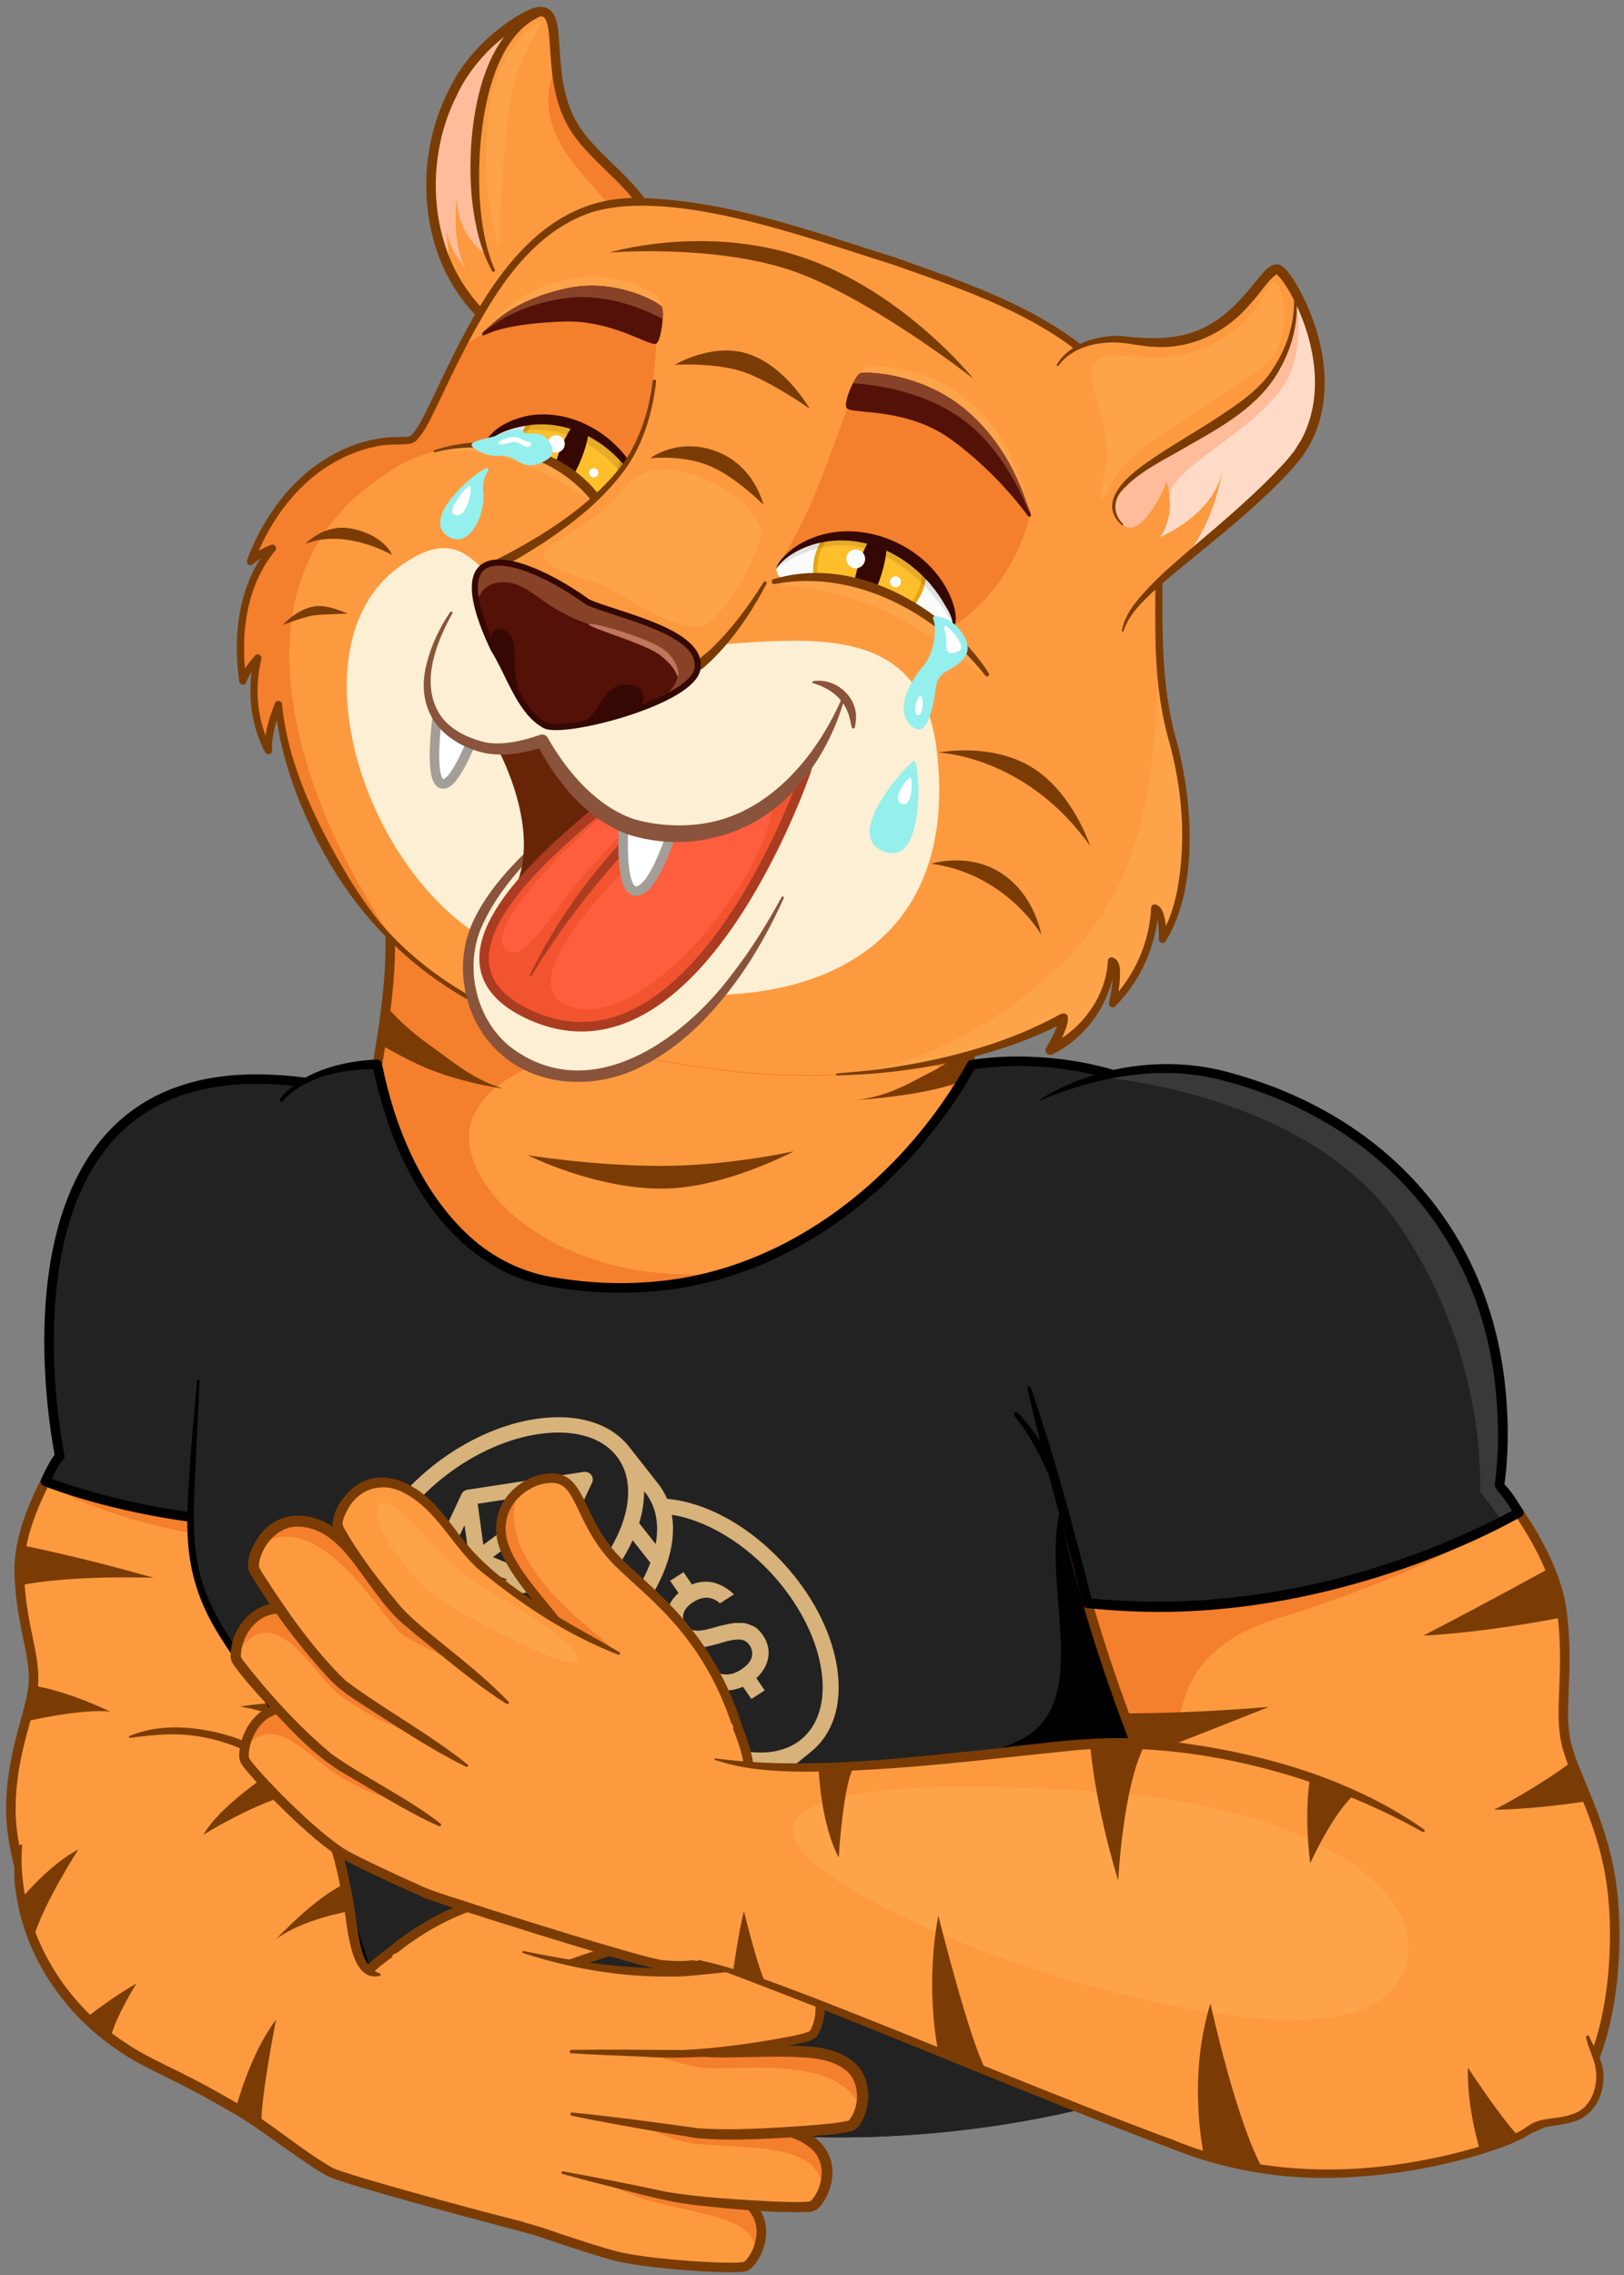<svg width="200" height="280" viewBox="0 0 200 280" fill="none" xmlns="http://www.w3.org/2000/svg">
<rect x="0" y="0" width="200" height="280" fill="#808080" stroke="none"/>
<g clip-path="url(#clip0_4_1808)">
<path d="M34.784 235.296C25.744 247.17 19.924 247.633 14.081 247.024C6.686 246.251 1.539 230.484 1.352 223.387C1.165 216.291 3.676 211.238 4.086 207.544C4.49 203.855 2.558 200.137 2.365 193.568C2.265 190.347 3.466 186.84 4.719 184.106C6.018 181.266 7.365 179.252 7.365 179.252L24.052 157.272L54.679 161.488C54.679 161.488 54.592 166.236 53.748 174.674C53.11 181.091 52.15 189.668 49.755 199.856C45.739 216.935 40.264 228.112 34.784 235.302V235.296Z" fill="#F47F2D"/>
<path d="M34.784 235.297C25.744 247.171 19.45 247.563 14.081 247.024C7.143 246.328 1.539 230.484 1.352 223.388C1.165 216.291 3.676 211.238 4.086 207.544C4.49 203.855 2.558 200.137 2.365 193.568C2.265 190.348 4.332 185.066 5.585 182.332C5.585 182.332 11.417 187.338 31.453 190.032C56.975 193.463 40.288 222.907 34.784 235.303V235.297Z" fill="#FD9A3F"/>
<path d="M53.573 176.863C52.935 183.28 52.15 189.662 49.755 199.85C45.739 216.929 40.264 228.106 34.784 235.296C25.744 247.17 19.93 247.879 14.081 247.024C6.844 245.964 1.539 230.484 1.352 223.387C1.165 216.291 3.676 211.238 4.086 207.544C4.49 203.855 2.558 200.137 2.365 193.568C2.265 190.347 3.466 186.84 4.719 184.106C6.018 181.266 7.365 179.252 7.365 179.252L24.052 157.272" stroke="#7A3C04" stroke-width="1.171" stroke-linecap="round" stroke-linejoin="round"/>
<path d="M52.594 185.236C28.407 191.642 5.584 182.326 5.584 182.326C6.884 179.487 7.37 179.247 7.37 179.247C7.37 179.247 -2.958 130.726 33.923 132.881C74.633 135.258 53.432 176.793 52.594 185.236Z" fill="#222222"/>
<path d="M52.594 185.236C28.407 191.642 5.584 182.326 5.584 182.326C6.884 179.487 7.37 179.247 7.37 179.247C7.37 179.247 -2.958 130.726 33.923 132.881C74.633 135.258 53.432 176.793 52.594 185.236Z" stroke="black" stroke-width="1.171" stroke-linecap="round" stroke-linejoin="round"/>
<path d="M46.788 210.682C46.788 210.682 38.579 208.568 29.574 210.038C29.574 210.038 35.493 210.846 44.955 215.823C44.955 215.823 46.173 213.048 46.788 210.682Z" fill="#7A3C04"/>
<path d="M3.957 207.456C3.957 207.456 7.423 207.79 13.595 210.659C13.595 210.659 10.608 210.161 2.739 211.965C2.739 211.965 3.378 209.418 3.957 207.456Z" fill="#7A3C04"/>
<path d="M2.892 190.236C2.892 190.236 9.566 191.524 18.923 194.188C18.923 194.188 8.723 193.802 2.3 195.155L2.892 190.23V190.236Z" fill="#7A3C04"/>
<path d="M51.336 192.532C51.336 192.532 45.715 191.284 39.878 192.596C39.878 192.596 45.703 193.24 50.405 196.993L51.336 192.532Z" fill="#7A3C04"/>
<path d="M77.121 168.169C53.566 166.301 47.237 149.017 43.958 142.073C45.861 135.392 48.87 120.603 47.869 112.78C47.559 63.235 120.957 68.475 119.511 112.657C119.212 121.938 118.469 137.758 122.878 145.545C123.984 147.231 99.499 169.943 77.126 168.169H77.121Z" fill="#F47F2D"/>
<path d="M77.121 168.169C53.583 166.067 47.237 149.017 43.958 142.073C45.861 135.392 48.87 120.603 47.869 112.78C47.559 63.235 120.957 68.475 119.511 112.657C119.212 121.938 118.469 137.758 122.878 145.545C123.984 147.231 99.381 170.154 77.126 168.169H77.121Z" stroke="#7A3C04" stroke-width="1.171" stroke-linecap="round" stroke-linejoin="round"/>
<path d="M89.784 126.75C74.842 127.658 60.872 130.357 58.115 137.787C55.357 145.217 68.291 159.234 90.838 156.523C114.434 153.683 119.223 138.63 116.905 133.22C114.586 127.81 102.783 125.966 89.79 126.75H89.784Z" fill="#FD9A3F"/>
<path d="M65.024 142.19C65.024 142.19 73.21 143.502 81.495 143.496C89.785 143.49 97.777 141.692 97.777 141.692C97.777 141.692 89.217 146.248 81.664 146.294C73.233 146.347 65.024 142.19 65.024 142.19Z" fill="#7A3C04"/>
<path d="M61.938 133.97C61.938 133.97 56.34 133.261 51.451 130.99C49.753 130.199 48.489 129.473 46.878 128.601C47.142 127.026 47.382 125.398 47.569 123.77C47.569 123.77 49.133 125.942 53.056 128.735C55.919 130.773 58.231 132.846 61.932 133.964L61.938 133.97Z" fill="#7A3C04"/>
<path d="M119.664 132.342C118.569 133.062 117.141 133.583 115.607 133.952C110.952 135.082 105.536 135.381 105.536 135.381C109.641 134.889 112.463 133.027 114.752 131.891C118.177 130.187 119.389 128.068 119.389 128.068C119.454 129.526 119.547 130.96 119.664 132.348V132.342Z" fill="#7A3C04"/>
<path d="M164.719 177.724C164.719 177.724 164.719 177.748 164.719 177.771C161.136 195.424 142.131 208.522 142.131 208.522L149.924 254.132C149.924 254.132 143.875 257.031 133.483 259.519C115.221 263.904 83.545 267.043 47.794 251.018C47.794 251.018 37.056 217.123 35.633 213.862C31.834 205.173 23.988 200.155 23.473 188.053C22.817 172.56 27.595 143.9 34.667 135.375C38.485 130.779 46.471 131.001 46.471 131.001C46.471 131.001 50.248 154.673 67.848 157.747C103.048 163.877 119.677 131.036 119.677 131.036C119.677 131.036 156.37 124.022 164.801 166.98C165.533 170.692 165.422 174.293 164.731 177.724H164.719Z" fill="black"/>
<path d="M164.719 177.718C164.719 177.186 143.958 171.828 134.063 179.978C124.144 188.146 137.084 208.75 125.415 214.254C105.537 223.639 82.351 215.823 81.438 215.513C82.164 215.87 96.684 222.966 107.955 223.142C114.36 223.235 131.58 218.698 132.997 233.089C134.051 243.769 133.471 259.525 133.471 259.525C115.209 263.91 83.534 267.048 47.783 251.023C47.783 251.023 37.045 217.129 35.622 213.867C46.161 218.692 58.586 215.805 58.586 215.805C39.92 217.89 31.91 207.046 31.465 206.42L32.665 208.574C28.737 202.643 23.865 197.514 23.461 188.058C22.805 172.566 27.583 143.906 34.656 135.381C38.474 130.785 46.46 131.007 46.46 131.007C46.46 131.007 50.236 154.679 67.836 157.753C103.037 163.883 119.665 131.042 119.665 131.042C119.665 131.042 156.358 124.028 164.79 166.986C165.522 170.698 165.41 174.293 164.719 177.724V177.718Z" fill="#222222"/>
<path d="M34.486 135.234C36.588 132.6 39.925 131.341 43.157 130.755C44.252 130.568 45.329 130.439 46.477 130.416C46.758 130.416 46.986 130.627 47.033 130.89C48.591 138.712 51.893 146.734 57.871 152.208C60.851 154.907 64.575 156.722 68.568 157.273C72.584 157.928 76.677 158.11 80.723 157.724C97.129 156.295 111.298 144.831 119.144 130.779C119.226 130.615 119.384 130.492 119.553 130.468C122.756 129.959 125.924 129.936 129.103 130.193C132.271 130.468 135.415 131.083 138.442 132.079C150.96 135.978 159.625 146.816 163.355 159.047C165.269 165.072 166.71 171.547 165.287 177.847C162.67 190.307 152.798 201.367 142.452 209.008L142.698 208.428L150.409 253.588C150.462 253.904 150.251 254.208 149.929 254.261C149.613 254.314 149.309 254.103 149.256 253.781L141.545 208.621C141.504 208.393 141.603 208.176 141.779 208.047C144.373 206.186 146.844 204.066 149.174 201.847C156.03 195.348 162.371 186.589 164.145 177.613C165.521 171.489 164.104 165.282 162.248 159.41C158.606 147.501 150.24 136.973 138.079 133.191C132.241 131.3 125.83 130.714 119.776 131.622L120.186 131.312C112.135 145.75 97.656 157.413 80.828 158.895C76.677 159.293 72.479 159.105 68.375 158.438C66.302 158.139 64.235 157.53 62.326 156.617C52.712 151.863 47.906 141.136 45.874 131.107L46.436 131.598C45.417 131.557 44.34 131.622 43.298 131.745C40.194 132.125 36.962 133.138 34.825 135.527C34.743 135.621 34.603 135.633 34.509 135.551C34.421 135.474 34.41 135.334 34.48 135.24L34.486 135.234Z" fill="black"/>
<path d="M47.127 250.883C44.041 241.327 38.783 224.453 35.563 215.15C33.73 210.085 30.018 206.145 27.185 201.572C22.6 194.405 22.764 188.79 23.373 180.658C23.613 177.08 23.923 173.514 24.286 169.955C24.292 169.879 24.363 169.82 24.439 169.832C24.515 169.838 24.567 169.902 24.562 169.978L24.07 180.699C23.841 185.962 23.391 191.448 25.522 196.408C28.151 203.112 34.012 207.977 36.523 214.798C40.575 226.368 44.516 238.88 48.233 250.531C48.333 250.842 48.163 251.17 47.853 251.269C47.542 251.369 47.215 251.193 47.115 250.889L47.127 250.883Z" fill="black"/>
<path d="M51.752 198.012C51.804 198.012 51.857 198.012 51.904 198L66.202 195.804C66.36 195.781 66.512 195.716 66.641 195.623C66.77 195.529 66.875 195.4 66.939 195.26L72.918 182.484C72.988 182.326 73.017 182.156 72.999 181.986C72.982 181.817 72.912 181.653 72.806 181.518C72.701 181.383 72.555 181.278 72.391 181.214C72.227 181.149 72.045 181.132 71.869 181.155L57.572 183.351C57.413 183.374 57.261 183.439 57.132 183.532C57.004 183.626 56.898 183.755 56.834 183.895L50.856 196.671C50.785 196.817 50.756 196.975 50.774 197.133C50.785 197.291 50.838 197.444 50.926 197.578C51.014 197.713 51.137 197.824 51.283 197.9C51.429 197.977 51.588 198.018 51.752 198.018V198.012ZM58.912 192.97L62.513 194.446L55.44 195.529L58.912 192.965V192.97ZM59.521 190.131L58.83 185.078L68.339 183.62L59.521 190.131ZM57.724 191.46L54.252 194.024L57.208 187.701L57.724 191.46ZM65.552 193.632L60.71 191.647L69.527 185.136L65.552 193.638V193.632Z" fill="#D7B27B"/>
<path d="M103.124 205.465C102.539 201.296 100.39 196.888 97.07 193.064C92.778 188.117 87.234 184.926 82.157 184.469C81.871 183.802 81.502 183.175 81.045 182.601L77.479 178.07C75.366 175.376 71.724 174.106 67.233 174.492C62.906 174.861 58.263 176.735 54.159 179.762C50.054 182.789 46.963 186.63 45.446 190.576C43.871 194.669 44.17 198.41 46.289 201.097L48.339 203.703C47.929 204.242 47.589 204.833 47.332 205.454L45.107 210.729C43.784 213.861 44.498 217.544 47.115 221.104C49.639 224.529 53.655 227.463 58.427 229.354C61.911 230.736 65.506 231.45 68.861 231.45C70.067 231.45 71.273 231.356 72.467 231.151C76.905 230.39 80.079 228.247 81.402 225.115L83.492 220.155C83.867 220.296 84.236 220.425 84.611 220.542C86.092 221.016 87.638 221.268 89.195 221.285C91.613 221.285 93.745 220.595 95.419 219.23L99.921 215.565C102.591 213.387 103.733 209.81 103.124 205.477V205.465ZM75.196 212.111L78.199 209.669C79.517 211.104 80.986 212.403 82.579 213.551L79.622 215.957C78.006 214.839 76.525 213.551 75.202 212.111H75.196ZM73.937 210.653C73.527 210.149 73.141 209.628 72.772 209.101C72.731 209.031 72.684 208.961 72.637 208.89H72.631C71.905 207.837 71.267 206.73 70.711 205.582C71.554 205.079 72.374 204.528 73.182 203.937C73.392 203.779 73.597 203.621 73.802 203.463C74.68 205.143 75.729 206.736 76.935 208.217L73.931 210.659L73.937 210.653ZM71.191 211.718C70.992 212.187 70.611 212.556 70.137 212.749C69.657 212.942 69.118 212.948 68.638 212.755L64.1 210.957L65.312 208.082C66.583 207.655 67.813 207.128 69.001 206.519C69.61 207.772 70.319 208.972 71.121 210.12C71.249 210.366 71.326 210.635 71.337 210.91C71.349 211.186 71.302 211.461 71.191 211.713V211.718ZM68.96 215.542C69.112 215.887 69.153 216.268 69.077 216.637C69.001 217.005 68.82 217.345 68.544 217.614C68.269 217.884 67.924 218.065 67.543 218.141C67.163 218.217 66.77 218.182 66.407 218.036L61.87 216.238L63.357 212.72L67.895 214.517C68.135 214.611 68.351 214.751 68.533 214.927C68.714 215.103 68.861 215.313 68.96 215.542ZM55.008 204.733C55.113 204.733 55.218 204.733 55.324 204.733L57.355 207.315C54.773 207.087 52.712 206.109 51.424 204.47L51.255 204.253C52.478 204.581 53.743 204.745 55.008 204.733ZM59.938 207.31C59.897 207.31 59.861 207.31 59.821 207.315L57.637 204.54C59.048 204.335 60.435 204.001 61.782 203.539L64.095 206.478C62.742 206.9 61.349 207.181 59.938 207.304V207.31ZM68.826 199.962L71.203 202.983C69.587 204.101 67.848 205.044 66.021 205.793L63.679 202.813C65.494 202.034 67.215 201.074 68.831 199.956L68.826 199.962ZM72.76 201.829L70.383 198.808C71.923 197.602 73.334 196.244 74.593 194.756L76.935 197.737C75.705 199.247 74.306 200.623 72.76 201.835V201.829ZM78.129 196.115L75.816 193.176C76.63 192.04 77.333 190.834 77.912 189.569L80.096 192.344C80.085 192.379 80.073 192.414 80.055 192.45C79.552 193.738 78.908 194.967 78.129 196.115ZM80.746 190.037L78.715 187.455C79.119 186.179 79.324 184.856 79.324 183.526L79.493 183.743C80.781 185.383 81.203 187.566 80.746 190.043V190.037ZM47.291 191.226C48.678 187.613 51.541 184.071 55.353 181.261C59.165 178.444 63.445 176.711 67.409 176.372C67.877 176.331 68.328 176.313 68.773 176.313C71.929 176.313 74.441 177.32 75.928 179.211C77.62 181.366 77.819 184.457 76.49 187.918C75.102 191.53 72.239 195.073 68.427 197.883C64.616 200.699 60.336 202.432 56.372 202.772C52.572 203.094 49.551 202.087 47.859 199.938C46.167 197.783 45.968 194.692 47.297 191.226H47.291ZM49.861 205.617C51.729 207.995 54.785 209.265 58.568 209.265C59.065 209.265 59.58 209.242 60.107 209.201C61.05 209.119 61.987 208.972 62.906 208.762L60.055 215.512L58.24 214.792L57.496 216.549L59.311 217.269L58.568 219.025L60.383 219.746L61.126 217.989L62.941 218.709L62.198 220.466L64.013 221.186L64.756 219.429L65.664 219.787C66.384 220.074 67.168 220.144 67.93 219.992C68.691 219.839 69.388 219.476 69.932 218.943C70.477 218.411 70.851 217.732 70.998 216.994C71.144 216.256 71.062 215.495 70.763 214.798C70.728 214.722 70.693 214.652 70.658 214.576C71.168 214.406 71.642 214.131 72.04 213.774C72.438 213.416 72.754 212.983 72.971 212.503C73 212.538 73.024 212.567 73.053 212.603C75.588 215.524 78.58 217.854 81.695 219.365C80.565 221.73 77.971 223.364 74.353 223.985C70.436 224.658 65.834 224.055 61.401 222.298C56.963 220.542 53.251 217.843 50.944 214.704C48.731 211.695 48.093 208.656 49.153 206.156C49.281 205.858 49.434 205.565 49.603 205.29L49.861 205.617ZM59.756 223.686L58.275 227.199C56.46 226.415 54.738 225.443 53.146 224.295L54.609 220.829C56.22 221.947 57.947 222.907 59.756 223.686ZM61.571 224.406C63.427 225.08 65.348 225.571 67.309 225.87L65.845 229.336C63.878 229.073 61.946 228.598 60.084 227.925L61.571 224.406ZM46.922 211.432L47.027 211.18C47.384 212.468 47.935 213.692 48.667 214.822L47.396 217.825C46.289 215.548 46.114 213.334 46.922 211.426V211.432ZM48.714 219.98C48.69 219.951 48.672 219.921 48.649 219.886L50.013 216.66C50.909 217.737 51.91 218.727 53.005 219.617L51.559 223.036C50.499 222.123 49.545 221.098 48.714 219.986V219.98ZM67.889 229.506L69.335 226.087C69.926 226.128 70.512 226.151 71.091 226.151C71.929 226.151 72.772 226.104 73.603 226.011L72.239 229.242C72.204 229.248 72.163 229.254 72.128 229.266C70.728 229.5 69.311 229.582 67.889 229.512V229.506ZM74.622 228.616L75.892 225.612C77.228 225.302 78.51 224.804 79.698 224.131L79.593 224.383C78.791 226.292 77.058 227.749 74.628 228.622L74.622 228.616ZM81.344 217.023L84.265 214.646C85.471 215.384 86.754 216.004 88.083 216.502L85.325 218.744C85.29 218.733 85.249 218.721 85.214 218.709C83.867 218.282 82.567 217.72 81.344 217.017V217.023ZM94.16 217.755C92.532 219.078 90.302 219.593 87.731 219.266L90.296 217.175C91.408 217.445 92.556 217.591 93.704 217.597C93.932 217.597 94.154 217.591 94.377 217.573L94.16 217.749V217.755ZM98.663 214.09C96.526 215.829 93.346 216.174 89.71 215.05C85.922 213.879 82.134 211.273 79.054 207.719C77.579 206.027 76.332 204.165 75.336 202.175C78.363 199.481 80.653 196.331 81.888 193.111C82.807 190.722 83.088 188.456 82.737 186.442C87.058 187.104 91.877 190.026 95.565 194.276C98.645 197.83 100.642 201.894 101.174 205.711C101.69 209.371 100.794 212.345 98.657 214.09H98.663Z" fill="#D7B27B"/>
<path d="M85.617 206.267L87.333 205.161C87.655 205.489 88.018 205.729 88.433 205.893C89.341 206.25 90.26 206.127 91.197 205.53C91.952 205.044 92.409 204.534 92.567 204.007C92.719 203.469 92.62 202.948 92.274 202.438C91.999 202.04 91.613 201.823 91.109 201.794C90.617 201.759 90.008 201.853 89.271 202.063C87.848 202.497 86.853 202.731 86.29 202.772C84.756 202.924 83.591 202.415 82.783 201.244C82.239 200.453 82.028 199.569 82.145 198.597C82.274 197.619 82.742 196.776 83.562 196.062L82.531 194.557L84.177 193.498L85.207 195.002C86.49 194.51 87.725 194.563 88.913 195.172C89.458 195.447 89.95 195.799 90.383 196.232L88.668 197.338C88.398 197.087 88.1 196.899 87.766 196.776C87.005 196.507 86.203 196.642 85.365 197.186C84.716 197.602 84.323 198.07 84.183 198.586C84.042 199.101 84.13 199.593 84.452 200.055C84.932 200.752 85.933 200.881 87.462 200.442C87.59 200.406 87.83 200.342 88.193 200.243C88.545 200.137 88.802 200.067 88.966 200.043C89.13 200.002 89.382 199.944 89.722 199.88C90.061 199.798 90.33 199.757 90.524 199.751C90.717 199.751 90.963 199.751 91.267 199.751C91.566 199.745 91.818 199.78 92.022 199.856C92.233 199.921 92.456 200.002 92.69 200.108C92.936 200.207 93.164 200.36 93.369 200.559C93.568 200.752 93.761 200.974 93.943 201.238C94.552 202.122 94.769 203.047 94.605 204.007C94.441 204.95 93.955 205.793 93.147 206.543L94.177 208.047L92.532 209.107L91.501 207.602C90.026 208.235 88.615 208.2 87.28 207.491C86.665 207.175 86.109 206.759 85.623 206.256L85.617 206.267Z" fill="#D7B27B"/>
<path d="M51.074 257.92C41.677 253.676 43.831 244.179 46.279 241.878C55.442 233.253 64.019 233.165 69.137 232.006C74.254 230.847 77.147 227.433 78.938 227.632C81.971 227.96 84.84 232.808 81.702 236.52C78.563 240.232 69.178 240.953 66.52 243.909C63.861 246.866 62.322 263.003 51.08 257.926L51.074 257.92Z" fill="#FD9A3F"/>
<path d="M51.074 257.92C41.677 253.675 43.831 244.179 46.279 241.878C55.442 233.253 64.019 233.165 69.137 232.006C74.254 230.847 76.684 227.621 78.938 227.632C81.631 227.644 84.84 232.808 81.702 236.52C78.563 240.232 69.178 240.953 66.52 243.909C63.861 246.866 62.322 263.003 51.08 257.926L51.074 257.92Z" stroke="#7A3C04" stroke-width="1.171" stroke-linecap="round" stroke-linejoin="round"/>
<path d="M39.709 246.128C41.922 245.812 42.379 245.847 44.398 243.605C50.435 236.901 59.856 239.114 67.508 240.988C75.161 242.861 71.747 275.854 67.274 274.795C63.907 273.998 51.653 270.76 44.972 268.77C42.782 268.12 41.196 267.599 40.71 267.347C38.087 265.971 33.965 263.518 34.416 257.311C34.796 252.013 36.84 246.544 39.709 246.134V246.128Z" fill="#FD9A3F"/>
<path d="M67.281 274.789C63.914 273.992 51.66 270.754 44.979 268.764C42.789 268.114 41.203 267.593 40.717 267.341C38.094 265.965 33.972 263.512 34.422 257.306C34.803 252.007 36.823 246.275 39.715 246.128C40.922 246.07 42.86 246.193 44.405 243.605C44.921 242.744 46.73 241.263 47.807 240.513" stroke="#7A3C04" stroke-width="1.171" stroke-linecap="round" stroke-linejoin="round"/>
<path d="M92.691 278.073C92.369 278.548 92.041 278.852 91.807 278.946C90.63 279.379 79.681 278.7 75.764 277.658C72.556 276.803 66.566 274.718 66.566 274.718C65.67 274.443 61.32 272.142 63.094 268.149C64.868 264.162 68.785 264.818 68.785 264.818C68.785 264.818 69.096 264.952 69.705 265.186C71.086 265.719 74.008 266.761 78.446 267.897C82.984 269.051 86.485 268.372 90.185 269.982C95.063 272.101 93.944 276.264 92.691 278.079V278.073Z" fill="#FD9A3F"/>
<path d="M92.69 278.073C94.212 273.231 87.648 272.862 80.511 270.989C73.971 269.273 69.697 265.18 69.697 265.18C71.079 265.713 74.001 266.755 78.439 267.891C82.976 269.045 86.478 268.366 90.178 269.976C95.055 272.095 93.937 276.258 92.684 278.073H92.69Z" fill="#F47F2D"/>
<path d="M68.778 264.806C68.778 264.806 72.028 266.252 78.445 267.886C82.983 269.039 86.484 268.36 90.184 269.97C96.309 272.634 92.983 278.507 91.806 278.94C90.629 279.373 79.675 278.688 75.764 277.652C72.555 276.797 66.565 274.713 66.565 274.713C65.172 274.273 61.518 273.325 61.518 273.325" stroke="#7A3C04" stroke-width="1.171" stroke-linecap="round" stroke-linejoin="round"/>
<path d="M101.228 270.023C100.842 270.825 100.35 271.393 100.028 271.522C98.869 271.99 86.216 271.141 82.076 270.304C78.622 269.601 69.295 267.4 69.295 267.4C68.382 267.148 63.967 264.976 65.624 260.942C67.275 256.902 71.21 257.434 71.21 257.434C71.21 257.434 71.625 257.51 72.363 257.657C74.365 258.061 78.727 258.951 83.452 260.011C88.019 261.029 94.39 261.111 98.143 262.61C102.598 264.396 102.229 267.973 101.228 270.023Z" fill="#FD9A3F"/>
<path d="M101.229 270.023C101.662 263.483 91.744 264.537 85.584 263.84C80.485 263.26 72.364 257.663 72.364 257.663C74.366 258.061 78.728 258.951 83.453 260.011C88.02 261.029 94.39 261.111 98.143 262.61C102.599 264.396 102.23 267.973 101.229 270.023Z" fill="#F47F2D"/>
<path d="M69.337 267.236C73.628 268.02 77.891 268.875 82.153 269.783C86.404 270.468 90.778 270.708 95.087 270.948C96.609 271.001 98.155 271.082 99.607 270.96C99.654 270.948 99.701 270.936 99.748 270.93C99.812 270.93 99.806 270.895 99.835 270.883C99.853 270.883 99.911 270.819 99.952 270.778C101.375 269.174 101.726 266.34 100.181 264.724C99.302 263.811 98.055 263.225 96.72 262.839C94.021 262.072 91.117 261.826 88.231 261.445C83.289 260.877 76.035 258.998 71.099 258.002C70.355 257.856 70.549 256.708 71.327 256.855L79.881 258.6C82.399 259.132 85.871 259.853 88.406 260.116C92.856 260.86 100.831 260.661 102.353 266C102.763 267.605 102.4 269.273 101.609 270.69C101.264 271.241 100.866 271.908 100.157 272.148C99.958 272.213 99.677 272.242 99.472 272.253C95.022 272.365 90.707 271.937 86.31 271.469C83.412 271.188 80.531 270.509 77.715 269.759C74.893 269.057 72.071 268.331 69.266 267.564C69.178 267.54 69.126 267.447 69.149 267.353C69.172 267.265 69.26 267.212 69.348 267.23L69.337 267.236Z" fill="#7A3C04"/>
<path d="M106.034 259.454C105.747 260.549 105.232 261.387 104.863 261.586C103.762 262.183 89.997 263.02 85.975 262.563C82.673 262.183 70.436 260.192 70.436 260.192C69.499 260.046 64.868 258.4 66.039 254.197C67.215 249.999 71.185 250.069 71.185 250.069C71.185 250.069 71.929 250.233 73.141 250.467C75.805 250.994 80.781 251.907 85.302 252.382C89.956 252.867 98.066 251.884 101.959 252.944C106.245 254.103 106.602 257.276 106.034 259.449V259.454Z" fill="#FD9A3F"/>
<path d="M106.035 259.454C103.131 252.662 90.531 254.993 86.497 254.478C82.468 253.956 73.141 250.479 73.141 250.479C75.805 251.005 80.782 251.919 85.302 252.393C89.957 252.879 98.066 251.895 101.96 252.955C106.246 254.114 106.603 257.288 106.035 259.46V259.454Z" fill="#F47F2D"/>
<path d="M70.466 259.999C75.32 260.479 81.087 261.246 85.935 261.937C90.279 262.247 94.659 261.925 99.009 261.65C100.865 261.48 102.75 261.398 104.536 260.994C105.988 259.226 105.959 255.935 103.898 254.612C102.715 253.752 101.21 253.424 99.735 253.283C96.632 252.996 93.423 253.184 90.215 253.213C87.012 253.324 83.722 252.949 80.548 252.428C77.369 251.925 74.219 251.333 71.069 250.654C70.343 250.49 70.542 249.366 71.309 249.507C74.43 250.145 77.585 250.695 80.741 251.152C83.897 251.626 86.989 251.948 90.197 251.843C93.388 251.814 96.591 251.609 99.876 251.895C101.503 252.048 103.266 252.411 104.735 253.476C107.106 255.081 107.464 258.389 106.275 260.813C106.064 261.275 105.637 262.048 104.975 262.265C103.049 262.762 101.052 262.786 99.114 262.967C94.694 263.207 90.232 263.553 85.806 263.155C85.01 263.032 80.753 262.312 79.869 262.171L75.132 261.322C73.557 261.023 71.982 260.731 70.413 260.397C70.302 260.374 70.232 260.268 70.255 260.157C70.278 260.052 70.372 259.987 70.478 259.999H70.466Z" fill="#7A3C04"/>
<path d="M68.44 252.458C68.44 252.458 80.385 252.78 83.704 252.809C87.75 252.85 98.945 251.187 99.981 250.479C101.018 249.77 102.786 243.254 96.193 242.188C92.206 241.544 86.649 242.762 81.971 242.762C75.355 242.762 72.041 241.907 67.105 240.882C65.267 240.502 61.795 242.153 61.063 246.456C60.331 250.754 67.492 252.411 68.434 252.458H68.44Z" fill="#FD9A3F"/>
<path d="M70.372 252.294C74.927 252.223 79.494 252.288 84.044 252.317C88.54 252.106 93.09 251.445 97.51 250.602C98.184 250.449 98.951 250.309 99.571 250.057C99.747 250.01 99.8 249.823 99.905 249.682C100.654 248.113 100.654 245.959 99.595 244.594C96.667 240.794 87.012 243.453 82.486 243.265C76.35 243.336 70.243 242.264 64.424 240.379C64.353 240.355 64.318 240.285 64.336 240.215C64.353 240.15 64.424 240.115 64.488 240.127C70.443 241.351 76.438 242.317 82.463 242.235C87.416 242.375 97.106 239.442 100.508 243.903C101.896 245.789 101.878 248.529 100.69 250.496C100.303 251.117 99.489 251.24 98.863 251.41C92.493 252.739 85.993 253.564 79.483 253.143C76.444 253.02 73.399 252.897 70.361 252.715C70.243 252.709 70.15 252.604 70.162 252.487C70.167 252.376 70.261 252.288 70.372 252.288V252.294Z" fill="#7A3C04"/>
<path d="M2.3 231.491C3.173 240.344 8.694 249.302 19.532 254.472C36.459 262.558 35.1 265.795 44.175 267.687C53.022 269.531 58.239 265.977 60.212 260.245C62.461 253.705 56.559 242.838 46.781 243.031C43.543 243.096 43.572 237.451 42.805 233.528C41.377 226.239 39.878 220.624 33.379 216.584C17.74 206.865 1.047 218.774 2.3 231.485V231.491Z" fill="#FD9A3F"/>
<path d="M46.786 243.178C42.529 244.196 42.828 235.092 41.956 232.439C40.814 226.42 38.829 220.618 33.372 217.234C30.023 215.015 26.094 213.627 22.066 213.469C20.034 213.399 18.038 213.627 16.018 213.891C15.953 213.902 15.889 213.856 15.877 213.791C15.871 213.738 15.901 213.686 15.948 213.662C17.874 212.843 19.999 212.556 22.09 212.608C28.354 212.813 34.707 215.612 38.677 220.542C41.259 223.92 42.348 228.124 43.168 232.194C43.607 234.184 43.818 236.292 44.157 238.289C44.544 240.098 44.865 242.182 46.78 242.896C46.915 242.926 46.926 243.142 46.78 243.178H46.786Z" fill="#7A3C04"/>
<path d="M2.716 227.17C2.049 236.919 7.447 246.363 15.615 251.527C17.348 252.739 20.123 254.039 22.044 254.981C24.251 256.088 26.441 257.247 28.584 258.5C32.87 260.883 36.623 264.285 40.809 266.738C41.09 266.896 41.195 267.253 41.037 267.534C40.879 267.815 40.528 267.921 40.247 267.769C35.914 265.286 32.278 262.019 27.922 259.63C25.82 258.389 23.654 257.247 21.47 256.146C19.485 255.163 16.71 253.863 14.912 252.61C8.618 248.506 3.788 241.989 2.254 234.577C1.744 232.141 1.399 229.465 2.418 227.111C2.482 226.947 2.74 227 2.728 227.182L2.716 227.17Z" fill="#7A3C04"/>
<path d="M2.746 233.534C2.746 233.534 6.154 229.43 9.661 227.615C9.661 227.615 5.281 234.348 4.075 238.681L2.746 233.534Z" fill="#7A3C04"/>
<path d="M10.614 248.347C10.614 248.347 14.074 245.613 16.791 244.143C16.791 244.143 14.145 248.365 13.6 250.894L10.614 248.347Z" fill="#7A3C04"/>
<path d="M29.012 259.619C29.012 259.619 30.715 252.897 33.994 248.576C33.994 248.576 31.916 259.138 32.22 261.773L29.012 259.619Z" fill="#7A3C04"/>
<path d="M43.086 235.221C43.086 235.221 37.278 236.163 33.993 238.681C33.993 238.681 38.741 233.569 42.465 231.854L43.086 235.215V235.221Z" fill="#7A3C04"/>
<path d="M34.649 217.31C34.649 217.31 27.312 221.848 25.052 225.812C25.052 225.812 33.045 220.823 37.875 220.489L34.649 217.316V217.31Z" fill="#7A3C04"/>
<path d="M162.985 253.383C174.566 265.485 183.395 264.332 189.116 261.691C191.352 260.661 199.549 240.654 198.536 232.492C197.523 224.33 194.005 218.955 192.945 214.792C191.891 210.635 193.296 206.057 192.377 198.492C191.932 194.786 190.064 190.968 188.273 188.041C186.411 185.002 184.642 182.918 184.642 182.918L163.254 160.51L127.673 170.429C127.673 170.429 128.581 175.851 130.905 185.383C132.679 192.631 135.156 202.292 139.424 213.569C146.585 232.469 155.965 246.052 162.985 253.377V253.383Z" fill="#F47F2D"/>
<path d="M162.986 253.383C174.567 265.485 183.748 263.846 189.117 261.691C198.859 257.78 199.55 240.654 198.537 232.492C197.524 224.33 194.006 218.955 192.946 214.792C191.892 210.635 193.297 206.057 192.378 198.492C191.933 194.786 188.847 189.083 187.056 186.155C187.056 186.155 177.816 192.859 157.101 199.277C130.707 207.45 155.052 240.092 162.986 253.377V253.383Z" fill="#FD9A3F"/>
<path d="M131.468 187.871C133.242 195.12 135.156 202.298 139.425 213.575C146.585 232.475 155.965 246.058 162.985 253.383C174.566 265.485 183.279 264.174 189.116 261.691C198.625 257.651 199.55 240.654 198.537 232.492C197.524 224.33 194.005 218.955 192.945 214.792C191.891 210.635 193.297 206.057 192.377 198.492C191.932 194.786 190.065 190.968 188.273 188.041C186.411 185.002 184.643 182.918 184.643 182.918L163.254 160.51" stroke="#7A3C04" stroke-width="1.171" stroke-linecap="round" stroke-linejoin="round"/>
<path d="M187.061 186.161L186.921 186.232C186.657 186.378 186.007 186.712 185.018 187.192C178.32 190.447 156.199 200.073 133.939 197.298C131.608 187.766 126.743 170.804 126.743 170.804C126.743 170.804 115.671 137.231 135.379 132.553C140.666 131.3 146.837 130.925 153.746 133.261C191.224 145.961 184.643 182.918 184.643 182.918C184.643 182.918 185.194 183.117 187.055 186.155L187.061 186.161Z" fill="#222222"/>
<path d="M187.061 186.161L186.92 186.232L185.017 187.192L182.271 183.532C182.271 183.532 183.267 166.442 172.007 150.405C160.748 134.374 135.378 132.559 135.378 132.559C140.63 131.159 146.837 130.931 153.746 133.267C191.224 145.967 184.643 182.923 184.643 182.923C184.643 182.923 185.193 183.122 187.055 186.161H187.061Z" fill="#393939"/>
<path d="M126.942 170.757C129.934 179.405 132.271 188.293 134.525 197.163L134.004 196.706C152.131 198.562 170.773 194.253 186.757 185.658L186.552 186.472C185.885 185.429 185.258 184.335 184.38 183.462L184.363 183.45C184.374 183.45 184.322 183.439 184.445 183.486L184.058 182.824C184.585 179.2 184.591 175.417 184.257 171.735C182.577 151.827 169.075 137.512 149.929 132.81C142.622 131.042 134.911 132.6 128.084 135.428C128.061 135.375 128.084 135.31 128.131 135.281C134.636 131.306 142.722 130 150.175 131.686C170.006 136.558 183.701 151.008 185.463 171.617C185.797 175.429 185.791 179.223 185.223 183.029L184.837 182.367C185.001 182.438 184.977 182.443 185.03 182.467L185.112 182.531C186.131 183.474 186.81 184.703 187.554 185.851C187.735 186.126 187.641 186.507 187.349 186.665C183.279 188.942 179.052 190.781 174.719 192.391C166.054 195.57 156.944 197.666 147.716 198.234C143.102 198.527 138.459 198.404 133.857 197.907C133.6 197.877 133.395 197.684 133.336 197.45C131.726 190.793 129.811 184.194 128.137 177.549L127.305 174.217C127.048 173.099 126.773 171.992 126.527 170.874C126.498 170.622 126.82 170.517 126.925 170.757H126.942Z" fill="black"/>
<path d="M190.839 192.994C190.839 192.994 183.356 197.151 175.282 201.308C175.282 201.308 182.009 201.08 192.712 199.007C192.712 199.007 192.531 195.746 190.839 192.994Z" fill="#7A3C04"/>
<path d="M138.604 210.875C138.604 210.875 145.8 210.946 156.263 210.085C156.263 210.085 147.03 213.762 140.174 216.385L138.599 210.875H138.604Z" fill="#7A3C04"/>
<path d="M193.59 216.807C193.59 216.807 189.755 219.775 183.993 222.744C183.993 222.744 188.648 222.744 195.522 221.672L193.59 216.807Z" fill="#7A3C04"/>
<path d="M129.003 181.214C127.938 178.761 126.638 176.337 124.923 174.27C124.823 174.153 124.841 173.971 124.958 173.872C125.075 173.778 125.239 173.784 125.344 173.889C126.316 174.89 127.165 175.991 127.944 177.139C128.722 178.298 129.431 179.475 130.069 180.722C130.215 181.009 130.104 181.366 129.811 181.512C129.507 181.671 129.126 181.53 129.003 181.208V181.214Z" fill="black"/>
<path d="M77.553 226.965C66.2 225.337 70.211 213.75 71.3 207.579C71.499 206.437 71.598 205.489 71.487 204.815C70.761 200.494 62.47 194.282 61.744 188.972C61.387 186.331 62.576 184.305 64.239 183.128C65.913 181.94 68.056 181.6 69.567 182.35C71.347 183.228 72.02 188.105 76.089 192.204C80.158 196.308 88.08 201.455 91.494 214.886C92.407 218.475 88.8 228.569 77.559 226.965H77.553Z" fill="#FD9A3F"/>
<path d="M71.3 207.579C71.499 206.437 71.598 205.489 71.487 204.815C70.761 200.494 62.47 194.282 61.744 188.972C61.387 186.331 62.576 184.305 64.239 183.128C64.139 183.263 63.934 183.345 63.858 183.532C60.181 192.695 75.346 202.181 76.218 203.51C77.055 204.792 71.985 205.729 71.311 207.573L71.3 207.579Z" fill="#F47F2D"/>
<path d="M77.553 226.965C88.795 228.569 92.401 218.475 91.488 214.892C88.069 201.46 80.153 196.308 76.077 192.209C72.008 188.105 71.651 183.673 69.555 182.356C67.049 180.775 61.013 183.679 61.739 188.983C62.465 194.288 70.755 200.5 71.481 204.821C72.207 209.142 64.098 225.044 77.547 226.971L77.553 226.965Z" stroke="#7A3C04" stroke-width="1.171" stroke-linecap="round" stroke-linejoin="round"/>
<path d="M95.078 222.72C93.204 221.122 92.765 220.876 92.209 217.603C90.558 207.801 80.499 204.294 72.279 201.513C64.058 198.732 47.734 231.409 52.518 233.066C56.119 234.313 69.415 238.546 76.805 240.648C79.223 241.333 81.008 241.796 81.612 241.842C84.861 242.112 90.142 242.27 93.392 236.233C96.167 231.081 97.502 224.793 95.072 222.72H95.078Z" fill="#FD9A3F"/>
<path d="M52.523 233.066C56.124 234.313 69.421 238.546 76.81 240.648C79.228 241.333 81.014 241.795 81.617 241.842C84.866 242.112 90.148 242.27 93.397 236.233C96.172 231.081 97.689 224.564 95.078 222.72C93.989 221.953 92.115 220.922 92.209 217.602C92.238 216.502 91.43 214.054 90.874 212.714" stroke="#7A3C04" stroke-width="1.171" stroke-linecap="round" stroke-linejoin="round"/>
<path d="M60.096 230.29C58.527 234.828 53.299 233.423 52.362 232.966C52.362 232.966 45.974 230.15 42.748 228.428C38.819 226.327 30.792 217.907 30.171 216.672C30.043 216.42 30.013 215.922 30.107 215.302C30.464 212.895 32.689 208.715 38.205 210.664C42.397 212.152 43.404 216.074 47.918 218.551C51.712 220.63 54.563 221.924 56.256 222.638C57.409 223.118 58.018 223.335 58.018 223.335C58.018 223.335 61.66 225.753 60.096 230.296V230.29Z" fill="#FD9A3F"/>
<path d="M56.255 222.638C56.255 222.638 51.249 223.329 44.036 219.857C39.294 217.573 36.864 214.037 33.995 213.498C31.442 213.018 30.212 215.167 30.107 215.302C30.464 212.895 32.689 208.715 38.204 210.664C42.397 212.152 43.404 216.074 47.918 218.551C51.712 220.63 54.563 221.924 56.255 222.638Z" fill="#F47F2D"/>
<path d="M58.017 223.335C58.017 223.335 54.31 222.058 47.923 218.551C43.403 216.074 42.401 212.151 38.209 210.664C31.277 208.211 29.544 215.436 30.164 216.672C30.791 217.901 38.812 226.327 42.741 228.428C45.967 230.156 52.355 232.972 52.355 232.972C54.299 233.716 58.011 234.875 58.011 234.875" stroke="#7A3C04" stroke-width="1.171" stroke-linecap="round" stroke-linejoin="round"/>
<path d="M61.986 222.217C60.253 226.701 55.077 225.091 54.164 224.6C54.164 224.6 45.03 219.295 41.745 217.24C37.805 214.769 29.684 205.489 29.104 204.23C29.063 204.142 29.034 204.025 29.022 203.879C28.835 202.011 31.025 196.015 37.366 198.533C41.499 200.172 44.017 205.325 48.438 207.965C53.666 211.098 58.362 214.031 59.755 214.915C60.025 215.091 60.171 215.179 60.171 215.179C60.171 215.179 63.719 217.732 61.986 222.211V222.217Z" fill="#FD9A3F"/>
<path d="M59.749 214.921C56.926 214.043 50.082 214.921 41.557 208.393C38.741 206.232 33.553 196.009 29.016 203.879C28.828 202.017 31.018 196.021 37.359 198.539C41.493 200.178 44.01 205.331 48.431 207.971C53.659 211.104 58.355 214.037 59.749 214.921Z" fill="#F47F2D"/>
<path d="M54.064 224.763C50.012 222.966 45.884 220.278 42.032 218.071C38.085 215.635 34.982 212.011 31.85 208.65C30.831 207.491 29.824 206.355 28.881 205.061C28.682 204.804 28.448 204.388 28.401 204.019C28.296 201.373 29.947 198.615 32.447 197.66C33.63 197.18 34.976 197.233 36.206 197.491C40.199 198.398 42.664 201.952 45.375 204.645C47.166 206.636 50.445 208.445 52.694 209.856L60.492 214.693C61.131 215.103 60.539 216.098 59.866 215.682C57.237 214.078 50.668 210.079 48.138 208.539C44.116 206.238 41.838 201.788 37.892 199.499C36.34 198.726 34.52 198.246 32.904 198.872C31.012 199.569 29.777 201.689 29.66 203.644C29.642 203.937 29.742 204.083 29.923 204.341C33.126 208.481 36.785 212.474 40.796 215.846C45.035 218.873 50.135 221.221 54.251 224.441C54.421 224.558 54.263 224.857 54.064 224.757V224.763Z" fill="#7A3C04"/>
<path d="M65.486 215.559C63.396 219.886 58.372 217.872 57.494 217.31C57.494 217.31 45.936 210.032 42.933 207.936C39.279 205.389 31.726 194.364 31.252 193.07C31.076 192.596 31.311 191.384 31.978 190.184C33.166 188.064 35.731 185.974 39.941 188.052C43.934 190.02 46.703 197.04 50.901 200.032C55.562 203.352 61.124 206.619 63.302 207.872C63.314 207.872 63.32 207.872 63.32 207.872C63.911 208.211 64.245 208.399 64.245 208.399C64.245 208.399 67.571 211.232 65.486 215.553V215.559Z" fill="#FD9A3F"/>
<path d="M63.302 207.872C62.834 207.725 51.639 202.69 49.461 201.08C47.236 199.44 39.525 185.494 32.212 190.043C32.136 190.096 32.054 190.137 31.978 190.184C33.166 188.064 35.731 185.974 39.941 188.052C43.934 190.02 46.703 197.04 50.901 200.032C55.562 203.352 61.124 206.619 63.302 207.872Z" fill="#F47F2D"/>
<path d="M57.407 217.45C53.022 215.313 48.537 212.292 44.421 209.657C42.992 208.756 41.523 207.719 40.375 206.449C36.757 202.503 33.607 198.269 30.826 193.72C30.703 193.48 30.562 193.175 30.544 192.883C30.521 191.36 31.165 190.107 32.002 188.931C33.7 186.676 36.323 186.038 38.958 186.905C43.431 188.439 45.481 193.146 48.314 196.501C49.204 197.608 50.159 198.644 51.289 199.493C52.817 200.588 54.374 201.642 55.955 202.666C58.766 204.487 61.635 206.232 64.539 207.895C65.189 208.27 64.662 209.288 63.965 208.92C59.363 206.326 54.855 203.597 50.522 200.57C47.905 198.662 46.125 195.822 44.233 193.281C42.372 190.728 40.217 188.052 36.862 187.9C34.573 187.73 32.67 189.674 32.049 191.77C31.926 192.122 31.879 192.502 31.885 192.748C31.85 192.842 32.125 193.275 32.307 193.603C35.316 198.281 38.578 203.006 42.582 206.87C47.343 210.413 52.946 213.434 57.583 217.169C57.735 217.281 57.583 217.55 57.407 217.45Z" fill="#7A3C04"/>
<path d="M64.17 210.916C64.17 210.916 53.917 202.673 51.107 200.331C47.682 197.479 41.95 189.171 41.587 187.842C41.224 186.507 44.38 179.779 50.674 183.585C54.48 185.886 55.791 189.797 59.72 193.141C65.276 197.86 68.666 199.499 73.538 202.163C75.353 203.153 77.086 207.011 74.638 211.145C72.191 215.278 64.995 211.56 64.17 210.928V210.916Z" fill="#FD9A3F"/>
<path d="M46.786 185.131C48.056 183.48 54.596 191.999 57.489 194.019C60.381 196.039 71.371 202.11 71.201 204.253C71.031 206.396 57.085 198.732 54.303 196.987C51.522 195.242 44.9 187.584 46.786 185.131Z" fill="#FDA44B"/>
<path d="M62.408 209.722C58.532 207.298 54.72 203.978 51.137 201.127C47.471 198.018 44.714 194.042 42.085 190.055C41.652 189.27 41.066 188.609 40.955 187.666C41.054 185.822 42.114 184.329 43.443 183.158C45.557 181.337 48.443 181.565 50.721 182.941C53.608 184.534 55.341 187.432 57.325 189.873C60.288 193.492 64.252 196.121 68.151 198.638C70.804 200.295 73.597 201.712 76.29 203.357C76.454 203.451 76.331 203.732 76.144 203.656C70.236 201.384 64.832 197.895 59.913 193.937C56.108 191.167 54.246 186.29 50.147 183.954C47.466 182.303 44.398 182.953 42.846 185.722C42.53 186.349 41.98 187.274 42.29 187.918C44.064 191.126 46.342 194.083 48.666 196.917C50.329 199.101 53.444 201.425 55.563 203.17C58.005 205.149 60.423 207.157 62.624 209.435C62.765 209.57 62.577 209.827 62.402 209.71L62.408 209.722Z" fill="#7A3C04"/>
<path d="M195.523 250.701C195.945 252.469 198.31 254.929 196.12 258.846C194.516 261.72 189.668 260.754 188.462 262.025C186.67 263.91 165.686 271.135 148.279 265.286C132.915 260.128 94.395 243.236 86.046 241.409C77.697 239.582 63.592 234.612 66.736 224.131C70.079 212.995 84.254 215.442 88.083 216.508C98.453 219.394 124.952 215.337 133.671 214.652C145.141 213.75 163.303 217.503 175.288 225.302C187.162 233.031 194.112 244.717 195.529 250.695L195.523 250.701Z" fill="#FD9A3F"/>
<path d="M97.721 224.681C96.128 230.566 119.56 240.25 131.475 243.652C143.384 247.054 169.989 253.681 173.139 241.749C175.862 231.432 158.648 222.574 138.612 220.841C118.576 219.108 99.12 219.523 97.721 224.681Z" fill="#FDA44B"/>
<path d="M100.813 217.515C100.813 217.515 101.001 224.283 103.29 228.628C103.29 228.628 103.84 219.172 105.251 217.351L100.819 217.515H100.813Z" fill="#7A3C04"/>
<path d="M90.279 242.685C90.279 242.685 90.929 237.925 91.614 235.22C91.614 235.22 93.505 242.89 94.342 244.143L90.279 242.685Z" fill="#7A3C04"/>
<path d="M115.556 252.522C115.556 252.522 113.853 244.963 115.556 235.765C115.556 235.765 119.497 251.597 121.517 254.934L115.556 252.522Z" fill="#7A3C04"/>
<path d="M134.245 214.529C134.245 214.529 134.679 221.49 137.706 231.444C137.706 231.444 138.326 219.523 141.043 214.663L134.24 214.535L134.245 214.529Z" fill="#7A3C04"/>
<path d="M161.353 218.756C161.353 218.756 160.545 222.591 161.353 229.336C161.353 229.336 164.099 223.223 166.81 220.835L161.353 218.75V218.756Z" fill="#7A3C04"/>
<path d="M148.278 265.292C148.278 265.292 146.147 255.994 149.068 246.585C149.068 246.585 152.242 261.158 155.526 266.966L148.278 265.298V265.292Z" fill="#7A3C04"/>
<path d="M182.279 264.671C182.279 264.671 180.663 259.677 180.774 254.484C180.774 254.484 185.37 261.469 187.197 263.067L182.285 264.677L182.279 264.671Z" fill="#7A3C04"/>
<path d="M88.101 216.42C99.161 217.866 110.356 216.461 121.387 215.348C128.794 214.523 136.317 213.293 143.777 214.289C154.872 215.624 166.131 218.686 175.376 225.162C175.458 225.22 175.476 225.331 175.417 225.413C175.365 225.489 175.259 225.507 175.183 225.46C162.694 218.446 146.962 214.236 132.623 215.395C121.533 216.502 110.368 218.013 99.179 218.059C95.912 218.024 92.575 217.878 89.407 217.011C88.95 216.883 88.505 216.748 88.054 216.613C88.002 216.596 87.978 216.543 87.99 216.496C88.008 216.449 88.054 216.42 88.101 216.432V216.42Z" fill="#7A3C04"/>
<path d="M195.727 250.654C196.184 251.784 197.003 252.897 197.314 254.267C197.969 256.96 196.634 260.379 193.795 261.117C192.196 261.679 190.569 261.562 189.111 262.153C188.841 262.288 188.631 262.54 188.379 262.698C186.646 263.769 184.749 264.367 182.852 264.999C177.834 266.562 172.641 267.517 167.4 267.886C159.519 268.524 151.533 267.4 144.203 264.413C127.528 258.184 109.957 250.555 93.34 244.22C90.963 243.312 88.439 242.322 85.998 241.596C85.898 241.567 85.846 241.462 85.875 241.362C85.904 241.269 85.998 241.216 86.092 241.239C91.238 242.352 96.092 244.319 100.963 246.163C114.963 251.609 130.479 258.213 144.572 263.412C154.221 267.4 164.848 267.833 175.029 265.912C177.576 265.45 180.094 264.847 182.565 264.08C184.474 263.424 186.546 262.862 188.168 261.673C189.685 260.514 191.892 260.877 193.514 260.239C195.955 259.624 196.921 256.72 196.482 254.448C196.266 253.172 195.581 252.059 195.329 250.754C195.276 250.508 195.663 250.414 195.733 250.66L195.727 250.654Z" fill="#7A3C04"/>
<path d="M75.595 40.008C74.734 40.781 73.71 41.449 72.486 41.964C63.692 45.658 57.415 36.519 57.415 36.519C52.286 29.774 51.683 19.41 55.746 11.459C55.746 11.453 55.746 11.447 55.746 11.447C57.638 7.39 61.016 4.187 64.5 2.185C70.905 -1.492 65.952 9.135 71.18 16.366C72.755 18.549 75.074 20.511 77.018 22.525C77.035 22.543 77.047 22.56 77.07 22.584C78.171 23.731 79.237 25.148 79.857 26.079C79.857 26.079 79.857 26.079 79.857 26.085C81.058 29.522 80.929 35.207 75.595 40.008Z" fill="#FD9A3F"/>
<path d="M55.026 28.439C55.02 28.726 54.967 32.73 56.8 35.5C55.078 32.766 51.536 27.08 53.737 17.232C55.4 9.785 59.581 5.224 62.983 3.098C61.109 4.503 55.248 23.398 60.219 31.524C60.219 31.524 56.29 29.504 56.249 24.217C56.249 24.217 55.529 29.452 57.239 32.883C57.122 32.76 55.33 30.816 55.031 28.445L55.026 28.439Z" fill="#FFBC9B"/>
<path d="M75.595 40.008C76.316 34.698 76.778 28.732 75.443 26.085C73.564 22.367 64.81 16.963 68.364 8.303C68.364 8.303 68.364 12.507 71.181 16.366C72.229 17.8 74.817 20.078 77.018 22.525C77.036 22.543 77.047 22.56 77.071 22.584C78.131 23.761 79.231 25.154 79.858 26.079C79.858 26.079 79.858 26.079 79.858 26.085C81.058 29.522 80.929 35.207 75.595 40.008Z" fill="#F47F2D"/>
<path d="M66.584 1.998C59.575 5.036 58.627 18.192 59.107 24.891C59.329 27.73 59.803 30.588 60.939 33.211C61.033 33.41 60.717 33.58 60.611 33.375C59.177 30.798 58.539 27.877 58.176 24.984C57.327 17.9 58.445 4.076 66.361 1.342C66.783 1.225 66.993 1.845 66.578 2.003L66.584 1.998Z" fill="#7A3C04"/>
<path d="M66.579 2.694C66.21 2.618 61.186 5.739 60.208 13.971C59.031 23.842 61.45 30.418 61.45 30.418C61.45 30.418 61.701 20.558 62.656 13.549C63.627 6.418 67.117 2.805 66.579 2.694Z" fill="#FDA44B"/>
<path d="M75.595 40.008C74.734 40.781 73.71 41.449 72.486 41.964C63.692 45.658 57.415 36.519 57.415 36.519C52.286 29.774 51.683 19.41 55.746 11.459C55.746 11.453 55.746 11.447 55.746 11.447C57.638 7.39 61.016 4.187 64.5 2.185C70.905 -1.492 65.952 9.135 71.18 16.366C72.755 18.549 75.074 20.511 77.018 22.525C77.035 22.543 77.047 22.56 77.07 22.584C78.171 23.731 79.237 25.148 79.857 26.079C79.857 26.079 79.857 26.079 79.857 26.085C81.058 29.522 80.929 35.207 75.595 40.008Z" stroke="#7A3C04" stroke-width="1.171" stroke-linecap="round" stroke-linejoin="round"/>
<path d="M143.178 115.708C143.178 115.708 143.319 112.201 142.218 111.855C142.218 111.855 142.253 118.36 137.019 123.636C137.019 123.636 138.143 118.63 136.89 118.366C136.89 118.366 136.802 125.591 129.337 129.35C129.431 129.192 131.111 126.317 130.947 125.351C130.947 125.351 114.571 135.363 87.345 131.552C63.568 128.214 53.807 120.767 48.122 115.304C47.302 114.514 46.571 113.776 45.886 113.085C42.308 109.472 35.346 98.026 34.298 86.808C34.298 86.808 32.882 90.086 33.057 92.469C33.057 92.469 30.176 87.791 31.751 81.087C31.751 81.087 30.276 82.674 29.913 83.909C29.913 83.909 28.063 74.073 33.555 67.574C33.555 67.574 31.962 68.13 30.861 69.207C30.861 69.207 33.754 60.103 41.816 56.139C46.986 53.592 49.416 54.669 50.634 54.201C51.922 53.697 53.86 48.598 56.846 42.807C60.359 35.986 65.318 28.228 72.461 25.874C79.353 23.597 89.189 25.623 103.598 30.131C123.23 36.279 138.6 42.268 141.404 55.606C144.32 69.43 141.024 79.389 144.449 91.363C147.043 100.467 146.375 111.141 143.173 115.714L143.178 115.708Z" fill="#F47F2D"/>
<path d="M143.179 115.614C143.179 115.614 143.325 112.107 142.225 111.761C142.225 111.761 142.26 118.266 137.025 123.542C137.025 123.542 138.15 118.536 136.897 118.272C136.897 118.272 136.809 125.497 129.349 129.256C129.437 129.092 131.124 126.217 130.954 125.251C130.954 125.251 121.434 131.077 104.782 132.154C103.716 132.219 102.627 132.266 101.509 132.295C100.923 132.307 100.326 132.318 99.735 132.312C95.906 132.324 91.772 132.072 87.357 131.452C63.58 128.114 53.814 120.667 48.129 115.204C37.736 99.999 26.33 71.69 47.76 58.188C50.43 56.098 55.688 54.651 59.025 54.739C68.615 54.979 73.873 62.14 73.873 62.14C73.902 62.14 74.505 62.081 77.169 57.503C78.733 54.81 80.923 47.028 80.794 41.349C80.759 40.178 66.876 35.037 56.853 42.807C60.436 35.523 65.325 28.128 72.468 25.774C79.359 23.503 89.196 25.523 103.605 30.031C123.237 36.173 138.6 42.169 141.411 55.501C143.173 63.867 142.664 70.829 142.746 77.673V77.691C142.798 82.147 143.109 86.544 144.455 91.263C147.049 100.367 146.382 111.041 143.179 115.614Z" fill="#FD9A3F"/>
<path d="M115.567 92.633C115.567 92.633 120.485 92.768 126.135 96.334C128.817 98.026 131.668 100.502 134.25 104.115C134.25 104.115 132.107 97.469 127.001 94.395C121.913 91.333 115.561 92.627 115.561 92.627L115.567 92.633Z" fill="#7A3C04"/>
<path d="M114.682 106.305C117.961 106.755 120.614 107.973 122.669 109.361C126.445 111.908 128.231 115.034 128.231 115.034C128.231 115.034 127.47 110.216 123.377 107.511C119.29 104.812 114.688 106.305 114.688 106.305H114.682Z" fill="#7A3C04"/>
<path d="M75.042 31.079C75.042 31.079 87.543 30.061 97.116 33.176C106.706 36.302 119.851 46.589 119.851 46.589C119.851 46.589 110.77 35.236 97.689 31.296C86.014 27.777 75.048 31.079 75.048 31.079H75.042Z" fill="#7A3C04"/>
<path d="M37.617 66.965C37.617 66.965 39.409 65.993 42.635 66.42C44.192 66.625 46.083 67.158 48.273 68.276C48.273 68.276 47.295 65.811 43.22 65.05C39.883 64.43 37.611 66.959 37.611 66.959L37.617 66.965Z" fill="#7A3C04"/>
<path d="M42.795 75.537C42.795 75.537 40.476 74.389 38.819 74.617C36.53 74.933 34.844 76.912 34.844 76.912C34.844 76.912 37.432 75.9 38.655 75.741C39.949 75.572 42.795 75.537 42.795 75.537Z" fill="#7A3C04"/>
<path d="M143.178 115.614C143.178 115.614 143.318 112.107 142.218 111.762C142.218 111.762 142.253 118.267 137.018 123.542C137.018 123.542 138.142 118.536 136.889 118.272C136.889 118.272 136.802 125.498 129.336 129.256C129.43 129.098 131.111 126.224 130.947 125.257C130.947 125.257 121.42 131.077 104.775 132.155C116.403 130.621 130.162 121.774 136.245 111.785C143.64 99.636 142.288 81.784 142.733 77.697C142.785 82.153 143.096 86.55 144.442 91.269C147.036 100.374 146.369 111.047 143.166 115.62L143.178 115.614Z" fill="#FDA44B"/>
<path d="M72.075 128.472C56.577 125.129 44.574 115.766 38.016 101.264C35.908 96.685 34.351 91.808 33.853 86.749L34.714 86.884C34.035 88.593 33.42 90.52 33.508 92.358C33.525 92.604 33.332 92.815 33.086 92.832C32.91 92.844 32.752 92.75 32.67 92.604C32.149 91.685 31.804 90.76 31.517 89.793C30.656 86.907 30.639 83.81 31.312 80.882L32.079 81.292C31.722 81.684 31.371 82.124 31.066 82.569C30.756 83.019 30.481 83.493 30.34 83.956C30.264 84.19 30.018 84.325 29.778 84.249C29.608 84.196 29.497 84.056 29.468 83.892C28.625 78.142 29.403 71.772 33.209 67.181L33.701 67.896C32.793 68.241 31.874 68.757 31.172 69.424C30.996 69.605 30.697 69.605 30.527 69.424C30.405 69.301 30.375 69.12 30.428 68.967C31.154 66.895 32.155 64.992 33.344 63.182C34.538 61.385 35.949 59.716 37.6 58.305C40.873 55.495 45.183 53.633 49.533 53.791C49.978 53.768 50.4 53.82 50.716 53.504C51.717 52.398 52.326 50.869 53.023 49.523C53.942 47.614 54.838 45.688 55.792 43.779C60.575 34.224 67.092 23.837 79.183 24.381C89.892 24.733 100.097 28.515 110.214 31.688C121.515 35.687 136.457 40.506 141.082 52.743C145.099 65.021 141.375 78.318 144.753 90.666C146.855 98.061 147.745 109.098 143.541 115.866C143.278 116.241 142.698 116.036 142.721 115.591C142.739 114.636 142.71 113.594 142.417 112.693C142.323 112.411 142.153 112.195 142.083 112.189L142.669 111.756C142.639 112.927 142.452 114.016 142.189 115.117C141.925 116.206 141.562 117.277 141.111 118.308C140.21 120.368 138.922 122.26 137.341 123.858C137.036 124.174 136.48 123.87 136.58 123.448C136.843 122.154 137.089 120.784 137.019 119.467C137.054 119.32 136.884 118.723 136.802 118.706L137.347 118.272C137.282 119.531 137.007 120.679 136.603 121.821C135.403 125.234 132.862 128.167 129.606 129.772C129.319 129.918 128.968 129.801 128.822 129.514C128.728 129.333 128.74 129.122 128.839 128.958C129.436 127.875 130.262 126.546 130.408 125.345L131.24 125.72C126.913 128.08 122.27 129.537 117.51 130.65C113.991 131.423 110.32 131.95 106.725 132.196C105.519 132.278 104.307 132.307 103.101 132.365C103.03 132.365 102.966 132.313 102.966 132.242C102.966 132.172 103.019 132.108 103.089 132.108C105.489 131.915 107.89 131.71 110.261 131.312C117.305 130.193 124.419 128.255 130.66 124.783C132.832 124.204 130.25 128.893 129.846 129.543L129.079 128.729C133.119 126.803 136.205 122.787 136.439 118.261C136.439 117.98 136.708 117.769 136.984 117.827C138.195 118.22 137.909 119.883 137.891 120.849C137.809 121.797 137.657 122.71 137.458 123.636L136.697 123.22C139.689 120.205 141.574 116.001 141.761 111.762C141.749 111.457 142.066 111.235 142.347 111.328C142.874 111.51 143.09 111.949 143.26 112.382C143.617 113.448 143.629 114.525 143.617 115.626L142.798 115.351C143.939 113.676 144.554 111.639 144.976 109.607C146.129 103.412 145.608 96.954 143.881 90.906C142.733 86.761 142.347 82.445 142.288 78.189C142.183 69.763 142.792 61.174 140.227 53.053C135.742 41.185 120.929 36.448 109.922 32.549C99.804 29.428 83.158 23.14 73.011 26.079C64.826 28.749 60.335 36.964 56.594 44.189C55.645 46.08 54.756 48 53.831 49.921C53.075 51.385 52.478 52.901 51.336 54.16C51.126 54.394 50.733 54.581 50.411 54.628C49.059 54.781 47.735 54.628 46.441 54.915C43.403 55.518 40.528 56.982 38.18 58.996C35.053 61.707 32.682 65.378 31.283 69.248L30.539 68.792C31.371 68.001 32.337 67.463 33.402 67.053C33.636 66.965 33.894 67.088 33.976 67.322C34.035 67.48 33.999 67.644 33.9 67.761C30.27 72.123 29.55 78.277 30.346 83.734L29.468 83.693C29.667 83.066 29.983 82.557 30.311 82.065C30.651 81.579 31.008 81.128 31.406 80.689C31.71 80.344 32.278 80.648 32.179 81.081C31.98 82.018 31.81 82.961 31.763 83.915C31.628 85.806 31.839 87.727 32.366 89.548C32.63 90.449 32.981 91.363 33.426 92.141L32.594 92.411C32.507 90.332 33.127 88.429 33.871 86.532C34.058 86.093 34.702 86.21 34.731 86.667C35.206 91.597 36.886 96.34 39.011 100.789C41.19 105.222 43.654 109.595 46.728 113.465C53.192 121.077 62.502 125.831 72.133 128.144C72.35 128.185 72.268 128.53 72.057 128.478L72.075 128.472Z" fill="#7A3C04"/>
<path d="M126.802 63.604C124.102 73.663 116.807 77.387 116.807 77.387L95.635 69.974C99.716 63.136 100.606 60.536 104.4 50.143C104.4 50.143 106.508 47.836 114.682 51.425C124.436 55.711 126.802 63.604 126.802 63.604Z" fill="#F47F2D"/>
<path d="M158.752 57.245C154.227 62.158 149.098 66.133 145.093 69.541C141.468 72.627 138.763 75.238 138.266 77.633C138.266 77.633 137.786 73.212 133.927 59.125C130.256 45.729 132.715 42.76 132.715 42.76C138.816 40.178 140.356 43.568 147.06 41.478C153.132 39.587 155.837 32.906 157.306 33.14C157.681 33.199 158.512 34.182 159.408 35.769C162.037 40.436 165.181 50.266 158.747 57.245H158.752Z" fill="#FD9A3F"/>
<path d="M158.752 57.245C154.226 62.158 149.097 66.133 145.092 69.541C149.308 65.249 150.385 58.908 150.537 57.86C149.53 63.358 142.855 66.093 142.855 66.093C144.114 64.447 144.179 62.38 144.02 60.969C143.909 59.997 143.693 59.336 143.693 59.336C143.693 59.336 140.665 66.695 138.224 64.558C137.966 64.342 137.715 64.02 137.48 63.569C134.576 58.112 151.292 53.639 156.38 46.63C159.946 41.73 159.606 37.145 159.46 36.021C159.443 35.916 159.431 35.845 159.425 35.799C159.425 35.799 159.425 35.793 159.425 35.787C159.448 35.822 159.472 35.857 159.489 35.904L159.554 36.027C162.153 40.775 165.075 50.383 158.752 57.24V57.245Z" fill="#FFBC9B"/>
<path d="M158.751 57.245C154.225 62.158 149.096 66.133 145.092 69.541C149.307 65.249 150.385 58.908 150.537 57.86C149.53 63.358 142.855 66.092 142.855 66.092C144.114 64.447 144.178 62.38 144.02 60.969C144.758 57.263 153.576 53.674 157.85 47.766C160.824 43.656 159.829 37.256 159.489 35.91L159.554 36.033C162.153 40.781 165.075 50.389 158.751 57.245Z" fill="#FFDBC7"/>
<path d="M138.161 64.64C134.894 61.707 139.086 58.387 141.522 56.73C144.233 54.851 147.084 53.258 149.789 51.484C152.465 49.704 155.24 47.953 156.891 45.184C158.618 42.514 159.596 39.27 159.327 36.044C159.315 35.968 159.374 35.898 159.45 35.892C159.52 35.886 159.585 35.939 159.596 36.009C160.035 39.3 159.198 42.69 157.535 45.571C155.076 50.003 150.433 52.532 146.182 54.956C143.43 56.572 140.357 57.966 138.202 60.343C137.049 61.613 137.09 63.288 138.296 64.488C138.389 64.564 138.261 64.722 138.167 64.64H138.161Z" fill="#7A3C04"/>
<path d="M138.16 77.609C138.57 75.396 140.192 73.669 141.679 72.088C143.207 70.513 144.864 69.09 146.509 67.673C150.643 64.166 154.782 60.706 158.412 56.707C158.74 56.303 159.074 55.905 159.396 55.495L160.228 54.177C163.301 48.527 161.861 41.472 158.904 36.062C158.647 35.635 157.868 34.241 157.16 33.72C157.177 33.726 157.224 33.749 157.241 33.737C156.041 34.587 155.186 36.132 154.127 37.227C151.217 40.787 146.907 42.953 142.253 42.696C140.742 42.643 139.313 42.292 137.92 42.175C135.174 41.993 132.065 42.69 130.349 45.003C130.273 45.131 130.057 44.997 130.15 44.868C131.737 42.239 135.045 41.291 137.967 41.331C145.69 42.315 149.659 40.968 154.566 34.745C155.303 33.978 156.416 32.028 157.745 32.654C158.705 33.24 159.624 34.955 159.935 35.482C163.085 41.261 164.572 48.715 161.287 54.757L160.38 56.191C160.034 56.636 159.665 57.07 159.314 57.509C155.637 61.555 151.375 65.033 147.177 68.458C145.496 69.828 143.816 71.186 142.212 72.627C140.683 74.073 139.027 75.589 138.382 77.65C138.353 77.773 138.142 77.744 138.172 77.603L138.16 77.609Z" fill="#7A3C04"/>
<path d="M156.972 34.785C158.155 35.131 159.186 41.249 156.293 44.423C153.401 47.596 139.437 54.447 137.218 58.902C135.801 61.748 134.911 63.042 136.099 57.772C137.282 52.503 133.154 46.39 134.8 44.604C136.445 42.819 141.34 44.669 145.292 43.761C155.556 41.413 155.52 34.364 156.972 34.785Z" fill="#FDA44B"/>
<path d="M117.398 76.93C116.754 77.867 109.623 78.025 104.16 76.022C98.82 74.061 95.412 71.245 95.629 69.974C95.828 68.844 101.104 62.292 108.469 64.523C115.847 66.748 118.042 76.005 117.392 76.93H117.398Z" fill="#FBFBFB"/>
<path d="M107.128 76.871C110.847 76.871 113.861 73.857 113.861 70.138C113.861 66.419 110.847 63.405 107.128 63.405C103.409 63.405 100.395 66.419 100.395 70.138C100.395 73.857 103.409 76.871 107.128 76.871Z" fill="#FFBE2C" stroke="#E5A413" stroke-width="0.504" stroke-miterlimit="10"/>
<path d="M108.584 70.584C109.413 67.841 109.433 65.421 108.628 65.178C107.823 64.935 106.499 66.96 105.67 69.703C104.841 72.445 104.821 74.866 105.626 75.109C106.43 75.352 107.755 73.326 108.584 70.584Z" fill="#350803"/>
<path d="M105.383 69.945C106.023 69.945 106.542 69.426 106.542 68.786C106.542 68.145 106.023 67.626 105.383 67.626C104.742 67.626 104.223 68.145 104.223 68.786C104.223 69.426 104.742 69.945 105.383 69.945Z" fill="#FBFBFB"/>
<path d="M110.277 72.281C110.652 72.281 110.957 71.977 110.957 71.602C110.957 71.227 110.652 70.923 110.277 70.923C109.902 70.923 109.598 71.227 109.598 71.602C109.598 71.977 109.902 72.281 110.277 72.281Z" fill="#FBFBFB"/>
<path d="M117.403 76.93C118.047 75.999 115.313 68.78 107.941 66.555C100.564 64.33 95.827 68.862 95.64 69.974C95.64 69.974 101.729 59.283 109.604 61.988C119.499 65.39 117.409 76.93 117.409 76.93H117.403Z" fill="#F47F2D"/>
<path opacity="0.1" d="M117.397 76.93C117.397 76.93 114.306 70.624 107.877 67.943C101.571 65.314 95.863 69.752 95.628 69.969C95.828 68.844 100.57 64.33 107.93 66.555C115.307 68.78 118.041 75.999 117.392 76.93H117.397Z" fill="black"/>
<path d="M95.606 69.968C95.758 69.359 96.18 68.885 96.589 68.44C97.889 67.123 99.575 66.233 101.367 65.77C107.439 64.225 114.418 67.574 116.994 73.288C117.369 74.149 117.667 75.062 117.708 76.011C117.708 76.327 117.72 76.672 117.492 76.995C117.457 77.041 117.392 77.053 117.345 77.018C117.293 76.983 117.299 76.924 117.316 76.871C117.304 75.788 116.532 74.752 115.993 73.833C112.989 69.026 107.322 65.7 101.572 66.684C99.353 67.047 96.853 68.2 95.612 69.968H95.606Z" fill="#350803"/>
<path d="M121.556 83.002C121.556 83.002 116.784 75.636 107.357 72.305C100.647 69.933 93.147 72.047 93.147 72.047L99.505 79.858L111.415 84.471L121.556 83.007V83.002Z" fill="#FD9A3F"/>
<path d="M95.349 71.584C95.349 71.584 100.999 69.728 107.879 72.492C114.759 75.255 121.556 83.002 121.556 83.002C120.655 83.57 115.59 77.849 107.381 74.524C100.613 71.778 95.478 72.346 95.349 71.584Z" fill="#FDA44B"/>
<path d="M121.338 83.142C115.337 75.496 105.313 69.998 95.436 71.877C95.061 71.994 94.868 71.409 95.254 71.286C102.807 68.979 110.963 72.147 116.713 77.123C118.645 78.804 120.39 80.683 121.772 82.861C121.941 83.136 121.532 83.423 121.338 83.142Z" fill="#7A3C04"/>
<path d="M79.376 62.966C78.697 63.785 72.039 63.387 67.098 61.098C62.267 58.867 59.31 55.981 59.603 54.81C59.861 53.791 65.288 48.065 71.993 50.705C78.702 53.346 80.043 62.146 79.37 62.966H79.376Z" fill="#FBFBFB"/>
<path d="M70.313 62.14C73.793 62.14 76.613 59.32 76.613 55.84C76.613 52.361 73.793 49.54 70.313 49.54C66.834 49.54 64.013 52.361 64.013 55.84C64.013 59.32 66.834 62.14 70.313 62.14Z" fill="#FFBE2C" stroke="#E5A413" stroke-width="0.504" stroke-miterlimit="10"/>
<path d="M71.635 56.363C72.617 53.868 72.821 51.613 72.09 51.325C71.359 51.037 69.97 52.826 68.987 55.32C68.005 57.814 67.801 60.069 68.532 60.357C69.263 60.645 70.653 58.857 71.635 56.363Z" fill="#350803"/>
<path d="M68.486 55.706C69.078 55.706 69.558 55.226 69.558 54.634C69.558 54.042 69.078 53.563 68.486 53.563C67.894 53.563 67.415 54.042 67.415 54.634C67.415 55.226 67.894 55.706 68.486 55.706Z" fill="#FBFBFB"/>
<path d="M73.124 58.767C73.444 58.767 73.704 58.508 73.704 58.188C73.704 57.868 73.444 57.608 73.124 57.608C72.804 57.608 72.544 57.868 72.544 58.188C72.544 58.508 72.804 58.767 73.124 58.767Z" fill="#FBFBFB"/>
<path d="M79.377 62.96C80.051 62.14 77.99 55.138 71.286 52.497C64.576 49.856 59.874 53.791 59.611 54.81C59.611 54.81 65.671 46.021 72.545 48.843C81.052 52.333 79.377 62.96 79.377 62.96Z" fill="#F47F2D"/>
<path opacity="0.1" d="M79.377 62.966C79.377 62.966 76.889 56.502 70.934 53.926C64.617 51.191 59.611 54.816 59.611 54.816C59.868 53.797 64.576 49.862 71.286 52.503C77.996 55.144 80.057 62.146 79.383 62.972L79.377 62.966Z" fill="black"/>
<path d="M59.611 54.81C60.454 52.649 63.089 51.519 65.243 51.127C71.087 50.243 77.006 54.195 79.003 59.646C79.319 60.641 79.852 61.965 79.383 62.966C79.658 61.929 78.962 60.776 78.558 59.845C76.14 55.056 70.8 51.689 65.401 52.298C63.346 52.567 61.028 53.194 59.611 54.816V54.81Z" fill="#350803"/>
<path d="M73.38 61.356C73.38 61.356 71.021 57.649 65.013 55.67C59 53.691 53.532 55.536 53.532 55.536L62.121 65.946L73 63.499L73.38 61.356Z" fill="#FD9A3F"/>
<path d="M53.527 55.542C53.527 55.542 59.669 53.205 65.998 56.033C72.328 58.855 73.873 62.503 73.873 62.503C73.873 62.503 68.774 58.674 64.119 56.964C58.194 54.786 53.527 55.547 53.527 55.547V55.542Z" fill="#FDA44B"/>
<path d="M72.883 61.672C68.445 56.051 60.406 53.955 53.568 55.659C53.421 55.711 53.328 55.471 53.486 55.419C60.529 53.047 69.271 54.927 73.873 61.045C74.312 61.713 73.311 62.363 72.883 61.672Z" fill="#7A3C04"/>
<path d="M105.998 46.232C106.578 46.794 112.802 46.794 118.346 50.904C123.704 54.868 126.116 62.076 126.573 62.919C126.748 63.247 126.854 63.042 126.778 62.819C126.397 61.748 125.273 54.359 119.354 49.376C114.453 45.266 108.82 45.008 107.31 45.096C106.906 45.12 105.448 45.688 106.004 46.226L105.998 46.232Z" fill="#FDA44B"/>
<path d="M104.313 50.284C105.285 50.992 111.702 50.149 117.159 54.107C122.616 58.059 126.199 62.954 126.457 63.334C126.656 63.633 127.019 63.744 126.943 63.317C126.925 63.194 126.872 63.036 126.773 62.819C126.31 61.847 124.671 55.114 118.669 50.231C113.699 46.203 107.516 45.711 106.023 45.91C105.777 45.945 105.39 46.478 105.045 47.169H105.039C104.43 48.357 103.909 49.991 104.325 50.284H104.313Z" fill="#541108"/>
<path d="M105.04 47.169C105.327 47.204 112.71 47.444 118.325 51.461C123.747 55.331 126.165 61.806 126.692 62.866C126.785 63.053 126.879 63.036 126.779 62.819C126.317 61.847 124.678 55.114 118.676 50.231C113.705 46.203 107.522 45.711 106.029 45.91C105.783 45.945 105.397 46.478 105.052 47.169H105.04Z" fill="#884227"/>
<path d="M81.312 37.977C80.621 38.193 75.85 35.23 69.807 36.208C63.976 37.145 60.632 40.242 59.906 40.769C59.625 40.974 59.637 40.746 59.795 40.588C60.568 39.827 63.027 35.968 69.743 34.399C75.293 33.117 79.743 35.582 80.838 36.372C81.131 36.583 81.974 37.772 81.312 37.977Z" fill="#FDA44B"/>
<path d="M80.74 42.327C79.686 42.491 75.213 39.329 69.246 39.575C63.532 39.815 61.032 40.6 59.802 41.185C59.503 41.326 59.193 41.279 59.445 40.939C59.515 40.84 59.626 40.728 59.802 40.588C60.593 39.956 63.145 36.911 69.879 35.471C75.447 34.294 80.412 36.806 81.448 37.69C81.618 37.836 81.665 38.486 81.612 39.253C81.53 40.588 81.179 42.262 80.734 42.327H80.74Z" fill="#541108"/>
<path d="M81.612 39.253C81.377 39.148 75.622 35.839 69.574 36.706C63.736 37.537 60.715 39.985 59.843 40.664C59.684 40.787 59.626 40.722 59.796 40.588C60.586 39.956 63.139 36.911 69.872 35.471C75.44 34.294 80.405 36.806 81.442 37.69C81.612 37.836 81.658 38.486 81.606 39.253H81.612Z" fill="#884227"/>
<path d="M48.918 69.945C35.621 79.881 45.264 109.689 62.694 117.148C87.584 127.793 119.102 123.852 115.366 92.364C112.726 70.103 87.046 83.183 70.991 78.704C59.181 75.408 59.58 61.971 48.918 69.945Z" fill="#FDEFD4"/>
<path d="M78.275 94.958C78.275 94.958 58.771 106.58 57.747 117.511C56.675 128.987 67.934 136.189 79.188 130.404C90.441 124.625 97.684 109.256 100.395 100.502C101.337 97.452 103.035 88.019 103.035 88.019L78.269 94.958H78.275Z" fill="#FDEFD4"/>
<path d="M78.321 95.04C71.382 99.794 62.459 106.515 59.175 114.402C57.219 119.32 58.683 125.492 62.828 128.835C72.612 136.294 84.164 128.044 90.277 119.736C92.548 116.826 94.481 113.659 96.26 110.403C96.301 110.333 96.389 110.304 96.46 110.345C96.53 110.38 96.553 110.468 96.524 110.538C94.99 113.94 93.187 117.236 91.026 120.292C87.759 124.859 83.66 129.127 78.461 131.528C73.209 134.011 66.476 133.8 61.927 129.935C57.371 126.182 55.779 119.373 58.021 113.951C58.777 112.165 59.807 110.55 60.961 109.051C63.297 106.07 66.054 103.5 68.976 101.176C71.921 98.875 74.983 96.737 78.227 94.893C78.274 94.87 78.326 94.882 78.35 94.928C78.373 94.969 78.356 95.028 78.321 95.051V95.04Z" fill="#89543B"/>
<path d="M98.615 95.221C97.719 100.883 91.279 110.444 88.088 115.064C84.528 120.21 76.12 129.578 65.025 124.806C56.084 120.96 61.518 112.95 63.28 109.537C66.951 102.429 61.307 92.182 61.307 92.182C61.307 92.182 60.681 82.118 79.323 83.183C97.292 84.214 98.615 95.221 98.615 95.221Z" fill="#682407"/>
<path d="M80.154 94.431C73.749 99.993 48.76 117.084 65.025 124.806C85.687 134.614 99.224 95.045 99.224 95.045C99.224 95.045 101.543 88.64 96.39 87.206C88.767 85.08 83.509 91.521 80.154 94.436V94.431Z" fill="#F2542F" stroke="#AC3C21" stroke-width="1.171" stroke-linecap="round" stroke-linejoin="round"/>
<path d="M65.266 119.935C68.796 112.745 73.668 106.211 79.412 100.631C81.314 98.74 83.44 97.083 85.594 95.49C86.198 95.045 86.9 95.953 86.303 96.421L86.279 96.439L84.722 97.645C81.133 100.485 77.801 103.769 74.815 107.241C71.378 111.252 68.234 115.532 65.477 120.04C65.412 120.169 65.19 120.07 65.26 119.929L65.266 119.935Z" fill="#AC3C21"/>
<path d="M93.153 95.695C101.613 98.026 80.635 128.917 69.575 123.618C64.094 120.995 73.07 111.123 76.021 107.973C81.214 102.423 90.272 94.899 93.153 95.695Z" fill="#FF5E3E"/>
<path d="M81.255 95.965C82.848 96.31 76.138 102.956 72.52 106.99C68.837 111.1 64.873 118.208 62.695 117.148C59.129 115.415 67.631 106.627 69.656 104.613C72.812 101.468 79.692 95.625 81.255 95.965Z" fill="#FF5E3E"/>
<path d="M53.982 87.2C53.982 87.2 52.659 95.941 54.415 96.468C56.072 96.966 58.631 89.77 58.631 89.77L53.982 87.2Z" fill="white" stroke="#A39E98" stroke-width="1.171" stroke-linecap="round" stroke-linejoin="round"/>
<path d="M77.015 98.564C77.015 98.564 75.891 109.291 78.18 109.66C80.815 110.087 83.579 99.689 83.579 99.689L77.015 98.564Z" fill="white" stroke="#A39E98" stroke-width="1.171" stroke-linecap="round" stroke-linejoin="round"/>
<path d="M103.92 85.742C103.92 85.742 97.784 105.895 79.095 102.13C71.484 100.596 66.776 91.187 66.776 91.187C66.776 91.187 62.391 92.797 59.358 91.937C46.892 88.394 55.581 75.414 55.581 75.414L103.926 85.748L103.92 85.742Z" fill="#FDEFD4"/>
<path d="M55.709 75.496C53.63 79.231 51.628 84.413 54.386 88.26C55.697 89.969 57.887 90.959 60.001 91.409C62.132 91.72 64.48 91.152 66.5 90.449C66.88 90.309 67.296 90.484 67.472 90.836C69.878 95.034 73.368 99.162 78.028 100.807C80.839 101.615 83.889 101.796 86.764 101.34C94.844 100.052 100.699 92.932 103.779 85.707C103.802 85.631 103.896 85.59 103.972 85.619C104.042 85.648 104.071 85.719 104.054 85.789C102.959 89.829 100.986 93.664 98.152 96.878C93.082 102.839 84.82 105.063 77.384 102.716C72.185 100.824 68.59 96.263 66.067 91.538L67.038 91.925C64.656 92.662 62.261 93.143 59.755 92.698C54.298 91.439 51.107 87.416 52.518 81.778C53.086 79.442 54.116 77.281 55.44 75.326C55.569 75.162 55.814 75.326 55.703 75.501L55.709 75.496Z" fill="#89543B"/>
<path d="M100.137 83.839C102.824 83.382 105.558 85.671 105.418 88.429C105.406 88.798 105.348 89.161 105.277 89.518C105.26 89.618 105.16 89.688 105.055 89.665C104.985 89.653 104.932 89.6 104.914 89.536C104.803 89.19 104.762 88.845 104.668 88.517C104.165 86.198 102.426 84.758 100.125 84.079C100.002 84.055 100.008 83.856 100.131 83.845L100.137 83.839Z" fill="#89543B"/>
<g style="mix-blend-mode:screen" opacity="0.7">
<path d="M71.524 91.234C70.704 92.932 73.702 97.575 78.755 98.658C83.808 99.747 90.453 95.297 89.715 93.353C89.218 92.042 86.267 89.114 81.571 88.289C77.871 87.645 72.021 90.204 71.524 91.228V91.234Z" fill="#FDEFD4"/>
</g>
<g style="mix-blend-mode:screen" opacity="0.7">
<path d="M62.713 88.365C64.03 87.832 61.887 83.851 60.781 82.135C59.674 80.42 58.322 78.874 56.987 79.94C55.652 81.005 54.486 85.402 55.944 87.159C57.402 88.915 61.191 88.98 62.713 88.359V88.365Z" fill="#FDEFD4"/>
</g>
<path d="M83.081 44.903C83.081 44.903 88.415 44.563 91.916 45.904C95.418 47.245 99.715 50.307 99.715 50.307C99.715 50.307 96.876 45.248 92.367 43.633C87.859 42.017 83.081 44.903 83.081 44.903Z" fill="#7A3C04"/>
<path d="M80.588 46.941C80.588 46.941 80.477 52.485 76.636 57.743C72.092 63.967 63.269 68.627 59.522 70.284L85.898 82.34C91.396 75.835 95.77 72.515 101.748 54.13L80.588 46.941Z" fill="#FD9A3F"/>
<path d="M80.799 46.952C80.331 51.08 79.048 55.255 76.408 58.528C73.814 61.812 70.494 64.441 67.028 66.742C64.692 68.241 62.321 69.722 59.715 70.73V69.822L85.963 81.643L85.489 81.678C86.215 80.9 87.181 80.32 87.919 79.518C90.296 77.199 92.281 74.447 94.049 71.643C94.166 71.42 94.529 71.62 94.4 71.842C92.562 75.349 90.313 78.704 87.439 81.456C86.976 81.842 86.636 82.317 86.033 82.516C85.887 82.615 85.705 82.621 85.559 82.551L59.311 70.73C59.059 70.618 58.948 70.32 59.059 70.074C59.112 69.957 59.206 69.869 59.311 69.822L62.941 67.942C67.707 65.355 72.368 62.281 75.904 58.118C78.545 54.997 79.874 50.928 80.371 46.911C80.377 46.788 80.489 46.695 80.606 46.712C80.723 46.724 80.805 46.829 80.793 46.946L80.799 46.952Z" fill="#7A3C04"/>
<path d="M85.892 82.334C84.03 87.217 69.299 90.151 67.197 89.319C64.041 87.68 62.782 83.049 60.768 79.846C53.783 65.085 64.258 68.276 72.408 74.114C76.109 75.753 86.706 77.75 85.892 82.328V82.334Z" fill="#541108"/>
<path d="M85.892 82.334C85.658 83.64 83.872 84.951 81.478 86.087C81.478 86.087 81.483 86.087 81.483 86.076C82.777 84.864 84.13 83.388 83.117 81.643C81.249 78.435 76.097 78.323 71.225 76.344C66.231 74.313 64.849 71.315 61.442 71.696C58.971 71.971 58.731 74.284 58.748 74.535C58.333 72.902 58.268 71.567 58.719 70.829C61.723 65.882 69.334 72.761 72.402 74.12C76.103 75.765 86.7 77.761 85.886 82.34L85.892 82.334Z" fill="#884227"/>
<path d="M85.891 82.334C85.177 86.362 69.773 90.367 67.196 89.319C64.041 87.686 62.782 83.048 60.768 79.846C53.578 64.605 64.96 68.733 72.407 74.12C76.108 75.759 86.705 77.755 85.891 82.334Z" stroke="#350803" stroke-width="0.749" stroke-linecap="round" stroke-linejoin="round"/>
<path d="M80.078 56.402C80.078 56.402 84.141 55.928 87.479 57.38C90.816 58.838 94.013 62.134 94.013 62.134C94.013 62.134 92.936 57.152 87.918 55.442C83.316 53.879 80.078 56.397 80.078 56.397V56.402Z" fill="#7A3C04"/>
<path d="M78.48 87.206C76.594 87.797 72.959 88.898 71.296 89.208C74.551 87.528 73.808 84.19 77.443 84.266C79.557 84.313 79.727 86.579 78.48 87.206Z" fill="#350803"/>
<path d="M64.328 86.228C62.724 84.126 60.411 79.079 60.411 79.073C60.411 79.073 60.364 76.678 62.145 77.598C64.404 78.763 62.326 81.55 64.328 86.234V86.228Z" fill="#350803"/>
<path d="M72.525 76.831C72.291 77.223 79.522 79.184 81.395 80.712C83.445 82.387 83.234 83.136 83.451 83.183C83.685 83.23 83.615 81.444 81.852 80.016C80.113 78.61 72.754 76.444 72.519 76.831H72.525Z" fill="#C1755D"/>
<path d="M66.998 68.159C66.665 70.05 71.706 70.923 74.335 72.094C76.677 73.136 82.731 77.551 86.373 77.106C88.609 76.831 94.107 67.287 93.715 65.507C92.672 60.659 83.023 55.899 78.474 58.651C76.882 59.5 76.519 61.081 73.474 63.516C70.769 65.677 67.232 66.848 66.998 68.153V68.159Z" fill="#FDA44B"/>
<path d="M60.078 57.608C60.459 57.831 59.264 58.516 59.522 60.665C59.844 63.358 57.672 67.802 55.072 65.952C51.618 63.493 59.522 57.286 60.078 57.608Z" fill="#95EFEC"/>
<path d="M57.871 59.798C58.234 59.962 57.596 63.914 55.957 63.376C54.827 63.001 57.549 59.658 57.871 59.798Z" fill="white"/>
<path d="M112.605 93.664C112.125 93.512 103.043 103.29 109.297 104.923C113.992 106.153 113.307 93.886 112.605 93.664Z" fill="#95EFEC"/>
<path d="M112.124 95.701C111.808 95.555 109.659 98.406 111.076 98.945C112.417 99.454 112.399 95.83 112.124 95.701Z" fill="white"/>
<path d="M58.075 54.786C58.011 54.172 60.493 53.902 61.313 53.563C62.133 53.223 63.813 52.52 64.311 53.042C64.808 53.563 65.37 53.229 66.413 53.416C67.455 53.604 68.813 55.577 67.519 56.467C66.225 57.357 65.101 57.456 64.118 56.964C63.134 56.473 62.8 56.016 61.313 56.115C59.826 56.215 58.11 55.132 58.075 54.798V54.786Z" fill="#95EFEC"/>
<path d="M61.335 54.546C61.265 54.218 62.869 53.668 63.595 53.814C64.321 53.961 64.462 54.341 65.252 54.4C65.627 54.429 65.416 55.155 64.755 54.974C64.093 54.792 63.777 54.189 62.898 54.459C62.02 54.728 61.394 54.792 61.341 54.54L61.335 54.546Z" fill="white"/>
<path d="M116.333 76.093C117.404 76.344 119.981 78.897 118.909 80.724C117.838 82.551 115.613 82.328 115.302 84.378C114.992 86.427 114.366 91.222 112.229 89.337C110.091 87.451 112.053 83.874 113.61 82.1C115.168 80.32 115.332 77.275 114.98 76.368C114.629 75.46 115.642 75.929 116.333 76.087V76.093Z" fill="#95EFEC"/>
<path d="M116.41 77.012C116.614 76.918 119.472 79.699 117.908 80.226C116.345 80.747 116.573 79.933 116.55 78.932C116.527 77.937 116.099 77.158 116.415 77.012H116.41Z" fill="white"/>
<path d="M113.377 85.595C113.716 85.595 113.763 88.218 113.014 88.019C112.264 87.82 112.99 85.595 113.377 85.595Z" fill="white"/>
</g>
<defs>
<clipPath id="clip0_4_1808">
<rect width="198.69" height="278.816" fill="white" transform="translate(0.754 0.844)"/>
</clipPath>
</defs>
</svg>

